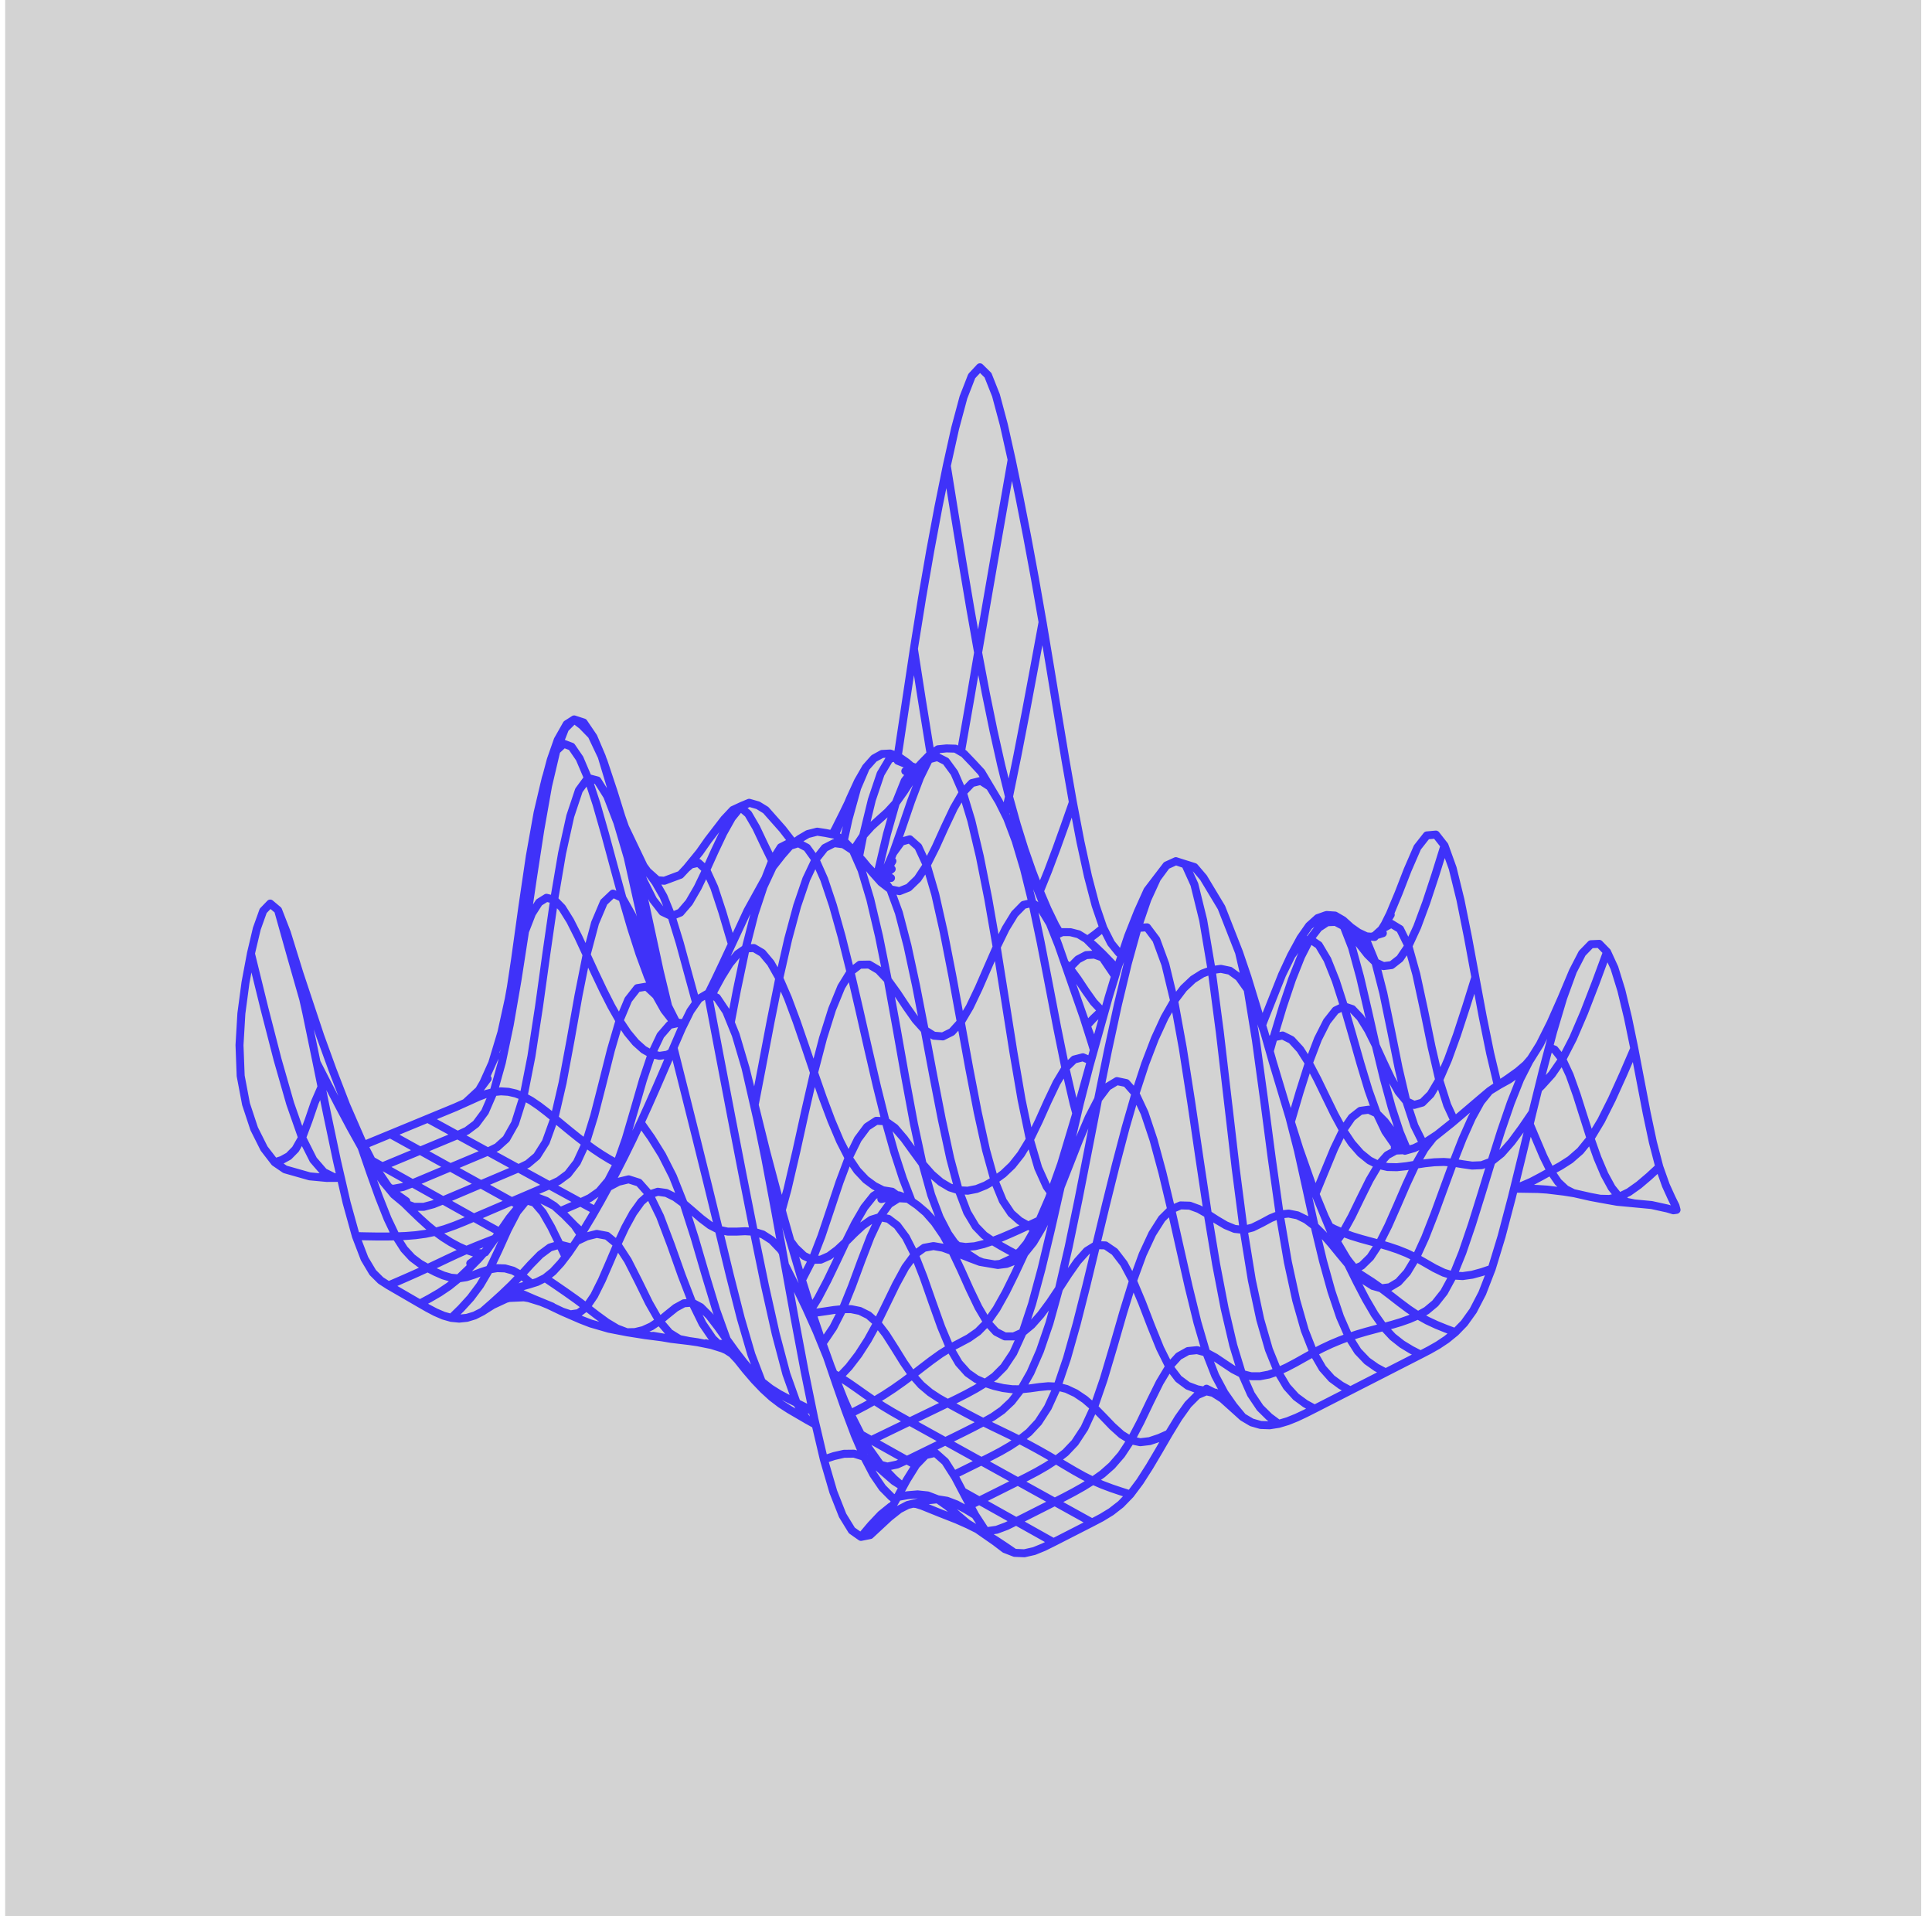 <svg xmlns="http://www.w3.org/2000/svg" width="121" height="120" fill="none"><path fill="#D3D3D3" d="M.325 0h120v120h-120z"/><path fill="#D3D3D3" d="m101.402 74.952.616-.302.627-.444.635-.541.642-.592m-1.561 2.287-.485-.098-.474-.31"/><path fill="#D3D3D3" d="m17.85 73.227-.646-.442-.664-.862-.622-1.24-.51-1.544-.334-1.766L15 65.446l.117-1.98.259-1.944.34-1.81.368-1.559.4-1.114.44-.456.492.413.55 1.414.596 2.234.626 2.794.64 3.093.642 3.15.63 2.993.24 1.041.008.031.003.014.359 1.554.58 2.093.542 1.416.515.864.497.496.489.314 1.962 1.138.494.283.494.26.493.21.492.14.489.047.486-.05.485-.146.482-.245.48-.333.482-.376.483-.364.49-.295.495-.191.499-.138.5-.157.5-.25.496-.398.494-.537.493-.645.493-.725.211-.333.05-.076.083-.132v-.002l.045-.07.105-.166.496-.825.187-.327.31-.543.5-.91.502-.948.504-.988.506-1.031.508-1.076.51-1.123.514-1.162.517-1.194.52-1.219.097-.225.006-.015.002-.006.003-.004.003-.008.07-.163.022-.05.03-.07.003-.006.027-.062.008-.018.008-.02.008-.019.236-.544.024-.05.11-.22.012-.026.014-.027.37-.75.542-.777.554-.325.027.013.542.247.583.867.595 1.465.582 1.971.024.081.615 2.603.14.68.011.058.47 2.287.621 3.298.621 3.425.618 3.41.613 3.257.606 2.969.087.371v.004l.511 2.174.59 2.023.584 1.48.578.942.573.403.572-.114.57-.533.572-.835.484-.856.09-.16.345-.636.005-.009.228-.42.576-.924.01-.016.596-.62.608-.139.62.55.531.834.094.147.627 1.195.625 1.17.621.954.03.034.561.641.027.03.615.468.613.239.612.026.61-.139.61-.248.607-.301 2.415-1.234.6-.315.597-.365.599-.466.6-.618.6-.802.602-.943.604-1.02.603-1.038.602-.986.598-.839.592-.593.551-.235.034-.014.573.15.566.43.559.547.558.503.56.332.56.16.563.02.564-.088.564-.169.564-.227.564-.266.562-.284 2.236-1.143 2.213-1.13 2.189-1.12.543-.282.544-.31.544-.363.547-.444.55-.567.56-.78.573-1.102.592-1.53.616-2.023.634-2.408.147-.597.008-.034.493-2.009.653-2.714.652-2.637.643-2.433.629-2.11.607-1.666.58-1.122.55-.567.52-.024.49.503.46 1 .435 1.408.414 1.717.398 1.924.387 2.028.385 2 .39 1.84.403 1.547.412 1.16.362.796.242.49.063.244-.196.028-.38-.112"/><path fill="#D3D3D3" d="m98.545 74.714.044.01 1.028.232.587.11 1.076.193 2.155.203.989.217M59.297 29.168l.494 3.061.492 3 .489 2.895.487 2.744"/><path fill="#D3D3D3" d="m70.26 59.805-.187-.14-.49-.603-.486-.96-.48-1.404-.476-1.818-.474-2.172-.472-2.466-.473-2.695-.473-2.839-.475-2.893-.459-2.743-.018-.111-.48-2.737-.484-2.606-.485-2.478-.488-2.352-.49-2.19-.493-1.84-.5-1.261-.505-.497-.513.552-.505 1.296-.014.036-.521 1.943-.521 2.341-.52 2.563-.517 2.76-.514 2.962-.51 3.176-1.011 6.705-.004.026"/><path fill="#D3D3D3" d="m61.26 40.868.52-3.034.524-3.018 1.056-6.028m-3.179 18.297.044-.233.516-2.946.519-3.038.485 2.557.484 2.359.483 2.155.483 1.945m0 0 .521-2.55.524-2.7.527-2.806.53-2.867M62.95 50.99l.245-1.106.482 1.736.483 1.549.484 1.388.483 1.253m0 0 .516-1.275.516-1.374.517-1.442.518-1.477m-2.121 5.688.054-.12.485 1.136.485.998.29.494m1.721.424.484-.356.505-.404m19.059-3.621-.555 1.434-.551 1.32-.319.64m.371-.59-.578.922zm-.537.885.57-.323.55.334.524 1.058m0 .001.55-1.195.562-1.517.572-1.733.576-1.845"/><path fill="#D3D3D3" d="m93.808 67.966-.478-2.002-.468-2.3-.461-2.47-.462-2.5-.471-2.343-.487-1.983-.511-1.418-.54-.687-.568.051-.592.753-.613 1.414m-2.017 5.777.5.241.511-.062.522-.406.535-.792.497 1.777.478 2.217.474 2.315.48 2.075"/><path fill="#D3D3D3" d="m90.138 67.623.55-1.268.564-1.557.572-1.752.577-1.852"/><path fill="#D3D3D3" d="m88.077 68.96.495.232.508-.145.522-.522.536-.902.5 1.579.453.982m9.112 4.883.594.013.604-.128-.461-.576-.451-.826-.441-1.042-.434-1.223M15.715 59.712l.845 3.44.823 3.195.79 2.76.748 2.135m-.001 0-.412.727-.427.434-.437.24-.44.142m.646.442 1.086.308.458.13 1.074.1.883-.005"/><path fill="#D3D3D3" d="m20.143 68.076-.021.02-.41.942-.394 1.15-.397 1.054.701 1.391.662.766.636.318.428.03m2.597-.703-.661-.37zm0 0 2.369-.986zm2.369-.986-1.872-1.036zm2.211-2.721-5.74 2.368zm-.32 3.768-1.892-1.047 2.346-.977m0 0-1.875-1.026zm1.894 1.037L28.66 71.08l.581-.27.573-.43.56-.754.538-1.24"/><path fill="#D3D3D3" d="m30.912 68.387-.458.115-.453.17-.32.145h-.001l-.13.059"/><path fill="#D3D3D3" d="m30.542 67.55-.36.482-.03.039-.602.805-1.025.46m2.543-3.304-.916 2.039zm.51-1.959-.173.575-.579 1.923m1.96 2.094-.475-.186-.471-.107-.466-.03-.462.045.515-1.842.497-2.372.475-2.74.007-.041.475-3.068m0 0-.413 1.5-.398 1.8"/><path fill="#D3D3D3" d="m32.07 61.623-.185.842-.006.024-.02.092-.454 2.067"/><path fill="#D3D3D3" d="m32.545 58.689-.501 2.861-.165.94m2.827-6.151-.481-.118-.465.291-.448.701-.431 1.11.473-3.21.479-3.126.484-2.739.01-.05.516-2.19m0-.001-.399.974-.002.006-.04.096-.018.068-.402 1.51"/><path fill="#D3D3D3" d="m34.498 47.57-.236.958-.009.034-.271 1.099-.405 1.903"/><path fill="#D3D3D3" d="m34.079 49.15-.502 2.414-.395 2.055"/><path fill="#D3D3D3" d="m33.67 50.893-.488 2.726-.468 3.179-.46 3.311-.262 1.734m2.94-15.51-.434 1.237-.42 1.58-.41 1.743m2.29-5.842-.469.3-.556.982"/><path fill="#D3D3D3" d="m35.958 45.051-.571.572-.455.71-.299.986-.002.009-.23.755"/><path fill="#D3D3D3" d="m36.821 48.719-.521-1.223-.506-.738-.487-.184-.43.401-.01.01-.024.022.433-1.1.001-.004.11-.28m1.165-.379-.594-.193.088.068.007.005h.001l.396.304.3.307.003.003.304.312"/><path fill="#D3D3D3" d="m37.682 47.368-.517-1.22-.613-.904.498.795.007.011.625 1.318zm-3.504 1.37-.08.34zm3.616-1.068-.055-.132zm1.899 5.89-.006-.018-.621-1.91-.01-.033-.625-2.014-.637-1.914.527 1.597"/><path fill="#D3D3D3" d="m39.693 53.56-.006-.018-.273-.88-.002-.005-.242-.78v-.002m2.674 11.131-.531-2.201-1.084-5.027-.536-2.217v-.001l.613 1.597.573 1.143.026.051.584.752.569.27m0 0-.504-1.24-.495-.869"/><path fill="#D3D3D3" d="m43.598 62.798-.506-1.845-.52-1.909-.514-1.67v-.001l.26-.106.296-.12.28-.328.264-.308.538-.929.534-1.11"/><path fill="#D3D3D3" d="m44.23 54.473-.486-.441-.273.059-.2.044"/><path fill="#D3D3D3" d="m49.718 52.795-.215-.242-.493-.636-1.05-1.187-.486-.299-.553-.159-.476.198-.548.254-.542.576-1.005 1.306-.538.767-.816.998"/><path fill="#D3D3D3" d="m45.839 59.122-.087-.28-.513-1.73-.51-1.547-.5-1.092.533-1.176.533-1.124.536-.956.542-.668m0 0-.476.175z"/><path fill="#D3D3D3" d="m48.358 53.908-.5-1.028-.5-1.056-.497-.854-.488-.421.548-.277m11.371-3.045-.068-.386-.492-3.036-.495-3.176M17.415 56.996l.809 2.884.77 2.693m5.419 11.829.218.044.605-.113.598-.231m0 0-1.89-1.058-.376.155"/><path fill="#D3D3D3" d="m27.743 75.17-1.91-1.068 2.373-.997m1.912 1.058-1.912-1.058 2.348-.987m1.914 1.047-1.914-1.047.581-.284.572-.515.552-.979.527-1.675"/><path fill="#D3D3D3" d="m34.72 70.024-.487-.396-.485-.371-.483-.328-.48-.264.497-2.517.477-3.12.47-3.386.477-3.303m2.033 3.449-.518-1.115-.513-1.015-.507-.812-.495-.507.494-2.903.515-2.328.54-1.617.566-.772m2.161 7.518-.542-1.99-.544-2.013-.541-1.891-.534-1.625.594.157.617.981.633 1.652.642 2.17m.001 0-.55-2.381-.538-2.14-.005-.018-.117-.389-.001-.006-.35-1.16-.001-.005-.064-.21.057.169.027.08.001.002.553 1.648.043.149.248.855.015.051.337 1.169"/><path fill="#D3D3D3" d="m38.86 51.357-.636-2.19-.009-.028m3.629 13.867.485.964zm6.514-9.098.538-.85.546-.275.162.096M20.08 64.946l-.022-.066-1.306-3.928-.787-2.542"/><path fill="#D3D3D3" d="m22.096 70.283-1.27-3.292-.768-2.111m-.229 1.651.714 1.396.708 1.365.7 1.316.694 1.245m-.001 0-.548-1.57z"/><path fill="#D3D3D3" d="m24.001 74.007-.419-.778-.016-.03-.001-.003-.006-.01-.275-.512-.07-.128-.415-.772-.123-.283-.999-2.293"/><path fill="#D3D3D3" d="m24.8 77.424-.525-1.103-.512-1.292-.024-.06-.545-1.519-.55-1.597.684 1.151.442.658.016.025.215.32.359.434.014.018.028.033.258.313.643.534"/><path fill="#D3D3D3" d="m24.66 74.805-.141-.208-.004-.004-.043-.065-.008-.01-.905-1.332"/><path fill="#D3D3D3" d="m25.303 75.339-.64-.675-.003-.003-.009-.009-.238-.25-.002-.003-.095-.1m1.13.919-.786-.557zm1.818 1.92-.49-.404-.49-.444-.49-.47-.491-.481.626.236.613-.002.603-.162.598-.24"/><path fill="#D3D3D3" d="m29.672 76.251-1.93-1.08 2.376-1.008m1.932 1.069-1.932-1.069 2.35-.998m1.936 1.059-1.936-1.059.583-.281.574-.483.559-.885.537-1.492"/><path fill="#D3D3D3" d="m36.682 71.602-.492-.378-.49-.394-.49-.403-.49-.403.514-2.213.499-2.68.498-2.794.508-2.549"/><path fill="#D3D3D3" d="m38.799 63.915-.512-.902L37.773 62l-.517-1.087-.518-1.125.528-1.986.542-1.28.008-.02.572-.544.594.279m2.111 6.101-.518-1.178-.524-1.43-.532-1.65-.537-1.843.615 1.1.627 1.673.63 1.94.624 1.909m.108.353-.108-.353.163.434M22.29 77.407l.63.014.63.01.626.002.624-.01m1.986 1.985-.488-.278-.49-.37-.499-.541-.51-.795.622-.025.617-.05.615-.084.61-.127m1.95 1.14-.486-.218-.487-.26-.488-.307-.488-.355.607-.176.603-.215.6-.242.598-.254m1.626.895-.166-.088-.488-.266-.486-.27-.486-.27 2.378-1.02m.502.278-.016-.008-.486-.27 2.354-1.008m1.956 1.07-1.956-1.07.584-.276.577-.427.566-.731.55-1.188m1.969 1.26-.492-.272-.492-.302-.493-.33-.491-.356.533-1.725.525-2.05.525-2.085.534-1.827"/><path fill="#D3D3D3" d="m40.81 66.011-.498-.281-.501-.448-.504-.606-.508-.76.55-1.315.565-.723.582-.097.597.557.281.499.03.051v.001l.181.323.02.034.036.047.234.3.008.01.052.066.014.018.025.032.013.017.036.046.002.003.007.008.03.04.014.017m11.048-13.573-.323.664-.488.975-.183.33m-27.798 28.25.616-.266.615-.27.612-.272.611-.28m1.945.647-.483-.042-.486-.142-.487-.212-.488-.25.608-.288.608-.289.605-.283.605-.27m1.098.171-.13.042-.482-.048-.486-.166.604-.252.603-.24.585-.227m4.075-1.712 1.28-.553zm2.212-.053-.44-.232-.492-.268.585-.275.579-.409.57-.674.557-1.075m.18.086-.18-.085.543-1.546.536-1.827.536-1.855.544-1.623"/><path fill="#D3D3D3" d="m42.05 65.911-.255.136-.491.073-.494-.109.555-1.17.494-.572.023-.026.052-.06.145-.032.006-.001.004-.001.003-.001.029-.006h.003l.01-.003.023-.005h.002l.02-.005.171-.037.011-.003.154-.033m10.328-11.399.3-1.367.54-1.95.547-1.279"/><path fill="#D3D3D3" d="m57.066 47.974-.283-.239-.516-.358-.046-.017-.469-.173-.511.027-.508.28-.503.568-.498.865-.494 1.076-.945 2.275m17.682 8.402-.92-.952-.5-.478-.447-.388-.06-.052-.5-.306-.512-.13-.503-.002-.466.21M26.295 81.635l.614-.33.612-.356.607-.408.603-.486m1.919-.563-.481.155-.48.18-.478.153-.48.075.599-.573.595-.6M54.06 52.326l-.503.751-.106.202"/><path fill="#D3D3D3" d="m54.059 52.326.544-2.237.55-1.63.554-.933.294-.079.055-.014.21-.056M66.987 60.61l-.31-.313zm0 0 .521-.53.517-.27.514-.032.51.182m0 0-.5-.648-.5-.502"/><path fill="#D3D3D3" d="m69.838 61.128-.29-.43-.072-.106h-.001l-.004-.006-.423-.626.506.36.418.37M28.267 82.528l.605-.592.6-.658.593-.792.585-.994m2.934-4.526-.612.2-.42.344-.057.048-.593.72-.463.671-.434.61-.398.56-.216.305"/><path fill="#D3D3D3" d="m32.635 79.845-.506-.278-.499-.137-.493-.019-.487.081.576-1.216.573-1.27.58-1.11.593-.73.5.144.517.606m2.471 1.266-.003-.002-.47-.438-.636-.651-.634-.572-.506-.32-.627-.233.504.235.629.318m9.989-13.469-.142.271zm9.891-7.457-.587-.713-.533-.574-.026-.027-.564-.592-.044-.03-.546-.378h-.003l-.003-.001-.115-.023-.011-.002-.035-.007-.422-.083-.528-.081-.588.15-.52.303-.354.26-.226.166-.005.004-.513.589-.581.74-.468.732-.038.06-1.074 1.944-.493 1.063-1.057 2.264-.486 1.026-.418.845m.347-.178.556-1.693zm10.238-7.264.057-.251.548-2.303.553-1.947m0 0-.514.56-.512.458-.51.46-.506.563-.262 1.325m3.589-5.581-.128-.021-.519-.203-.129-.052-.388-.157"/><path fill="#D3D3D3" d="m58.22 47.275-.563.773-.044.06-.029.04-.013.018-.1.138-.02.026-.316.435-.517.793-.516.727.556-1.384.557-.732.003-.002"/><path fill="#D3D3D3" d="m57.543 47.982-.279.158-.008.005-.004.002-.035.02-.004.001-.514.119M68.06 64.23l.415-.448.52-.491m.001-.001-.505-.54-.502-.706-.5-.753-.502-.68-.131.196m2.318 2.583-.178-.1.257-.182M30.21 82.134l.61-.536.607-.55.606-.58.603-.623m.64.549-.127-.126-.513-.423.6-.663.6-.612.607-.452.614-.18m-.001-.001-.536-1.097-.53-.924"/><path fill="#D3D3D3" d="m35.422 78.712-.366-.775.624.157.13.08m9.956-14.138.388-2.046.546-2.595"/><path fill="#D3D3D3" d="m46.7 59.395-.509.351-.5.613-.495.793-.49.898-.073.303m4.173-1.095-.536-.95-.53-.633-.524-.307-.517.026.556-2.171.565-1.703.573-1.226m7.542-.872-.53 1.299zm0 0-.514 1.196zm-.514 1.196-.067.186zm2.62-.444-.532-1.146-.53-.47-.525.15-.52.714.56-1.593.561-1.64.562-1.49.563-1.147"/><path fill="#D3D3D3" d="m58.18 47.552-.522.495-.002.001"/><path fill="#D3D3D3" d="m68.561 65.581-.7-1.892-1.005-2.882-.416-1.194-.021-.06-.013-.035-.116-.335-.21-.565-.013-.036-.839-2.267-1.07-2.669-1.08-2.4-.529-1.065-1.088-1.826-.53-.574-.563-.587-.53-.31-.565-.016-.528.054-.526.353-.523.535-.153.172-.089.1-.067.076-.034.038-.008.01-.169.19-.518.505"/><path fill="#D3D3D3" d="m60.303 49.632-.532-1.23-.532-.727-.53-.268-.528.145.019-.021.015-.017.53-.592M30.69 81.8l.174-.08.935-.435 1.008-.045m-2.597.894.654-.414zm1.935-1.368.645.298.642.28"/><path fill="#D3D3D3" d="m32.292 81.154.035.006 1.105.184.905.374.244.1m12.683-12.624.447-2.319.546-2.873.55-2.744m2.176 5.911-.546-1.617-.545-1.585-.545-1.463-.54-1.246.556-2.449.404-1.495.003-.01.004-.016.152-.562.571-1.673.577-1.218"/><path fill="#D3D3D3" d="m51.074 53.835-.217-.304-.016-.023-.304-.424-.53-.283-.52.164m3.779 7.895-.552-2.209-.55-1.96-.547-1.633-.543-1.223.325-.411.257-.326.587-.3.588.076.59.387m-.001-.001-.533-.572zm2.383 1.723-.474-.013h-.027l-.008-.001h-.01l-.029-.001h-.027l-.01-.008-.57-.363-.325-.336"/><path fill="#D3D3D3" d="m55.602 61.366-.548-2.728-.395-1.673-.005-.023-.003-.01-.145-.617-.545-1.822-.54-1.232.589.62m.587.712.556.624.012.014.015.017.011.008.016.012.005.004.548.42"/><path fill="#D3D3D3" d="m55.76 55.693-.465-.635-.013-.017-.006-.009-.003-.003-.012-.017-.022-.03-.009-.012-.002-.003m.619-.545-.441.352-.035.028-.014.012-.002.001-.007.006-.008.006-.063.05-.155.023"/><path fill="#D3D3D3" d="m55.891 53.926-.409.668-.016.027-.06.1-.04.062-.002.005-.024.04m2.573 9.673-.538-2.764-.54-2.505-.539-2.073-.536-1.466.575.114.571-.225.569-.55.567-.858"/><path fill="#D3D3D3" d="m60.175 64.006-.138-.75-.002-.01-.391-2.141-.534-2.728-.534-2.372-.535-1.831.566-1.126.565-1.248.566-1.196.565-.972"/><path fill="#D3D3D3" d="m62.422 59.303-.526-3.014-.529-2.66-.531-2.239-.533-1.758.565-.592.563-.14.561.364.557.917M34.139 80.03l.651.44.649.447.646.458.643.478m0 0-.496.38-.503.075-.51-.17"/><path fill="#D3D3D3" d="m34.337 81.718.882.42 1.145.498.63.244 1.137.329 1.132.22 1.131.18 1.046.134"/><path fill="#D3D3D3" d="m38.663 77.921-.484 1.134-.481 1.11-.483.971-.487.717.642.495.637.465.632.379.624.238.51-.012.509-.123.508-.232.507-.336m7.665-6.945.354-1.292.554-2.38.555-2.51.558-2.431m2.167 5.339-.538-1.053-.541-1.277-.543-1.447-.545-1.562.563-2.16.569-1.809.573-1.4.272-.442.008-.013.003-.004.295-.48m2.198 9.354-.546-2.193-.55-2.365-.55-2.425-.552-2.372.582-.446.585-.011.585.344.584.619"/><path fill="#D3D3D3" d="m57.779 72.886-.54-2.507-.542-2.912-.546-3.085-.549-3.016.583.805.58.874.576.817.573.64"/><path fill="#D3D3D3" d="m60.046 74.538-.53-1.983-.531-2.457-.535-2.747-.537-2.85.57.358.566.045.564-.28.562-.617"/><path fill="#D3D3D3" d="m62.28 73.911-.524-1.89-.526-2.39-.526-2.726-.53-2.899.15-.253.023-.037.007-.011.024-.041.003-.006.02-.034.01-.017.325-.55.562-1.18.562-1.293.562-1.281m2.078 12.06-.518-2.49-.346-2.017-.001-.007-.17-.996-.52-3.28-.523-3.27.561-1.152.561-.914.559-.572.555-.127m0 0-.524-2.126-.526-1.76-.53-1.406m3.647 15.638-.514-2.527-.515-2.683-.517-2.666-.52-2.47.55.396.543.898.316.792v.001l.222.558M36.115 77.725l.393-.186.024-.011.212-.1.016-.004.003-.001h.002l.61-.154.64.12.648.532"/><path fill="#D3D3D3" d="m40.673 74.8-.516.457-.507.707-.497.906-.49 1.051.66 1.015.629 1.24.034.067.66 1.346.65 1.138m-.388.926 1.133.191 1.13.136.52.075.879.176m-1.216-2.657-.524.04-.516.284-.51.409-.507.42.636.743.624.387.615.123m7.044-3.853.083-.115.574-1.118m0 0-.525-.252-.528-.498-.312-.422m3.462.05-.526.491-.523.39-.523.23-.525.01.57-1.475.568-1.688.568-1.703.57-1.519m2.958 2.329-.278-.097-.536-.204-.536-.273-.535-.394-.535-.568-.537-.793.574-1.168.578-.776.58-.377.581.028m1.637 5.02-.014-.031-.539-1.399-.54-1.66-.544-1.93.582.412.58.677.578.8.575.782"/><path fill="#D3D3D3" d="m59.769 77.808-.389-.549-.533-1.026-.49-1.301-.043-.116-.536-1.93.572.648.568.49.565.335.563.179m2.121 3.179-.532-.365-.53-.547-.53-.885-.529-1.383.561.027.56-.11.557-.223.557-.32"/><path fill="#D3D3D3" d="m64.397 76.75-.533-.299-.53-.464-.528-.791-.526-1.285.556-.405.555-.528.554-.699.556-.916"/><path fill="#D3D3D3" d="m65.823 74.688-.276-.386-.525-1.166-.521-1.773.556-1.147.557-1.243.557-1.168.554-.921m.682 2.837-.167-.61-.515-2.227.55-.535.546-.14.504.217m.185-.666-.132-.438-.517-1.633M38.102 74.341l.633-.335.636-.154.645.206.657.742"/><path fill="#D3D3D3" d="m42.82 75.368-.546-.397-.54-.266-.536-.076-.526.171.67 1.374.675 1.782.673 1.896.663 1.722m2.166 2.309-.548-.775-.545-.709-.54-.543-.533-.282.65 1.324.635.928.625.59m-.527-.194.425.185.088.038.234.102m-1.271-.428 1.037.326zm6.59-2.126.432-.693.58-1.105.578-1.201.577-1.222m2.131-1.555-.538.167-.534.37-.531.49-.527.528.578-1.16.58-.999.581-.727.583-.35.585.093.292.215m3.814 3.178.496.066.565-.045.562-.135.561-.19m1.507.844-.438-.232-.535-.297-.534-.316.56-.22.558-.239.557-.25.555-.257"/><path fill="#D3D3D3" d="m64.82 76.967-.423-.216.554-.26.15-.076m-24.979-6.117.673.954.672 1.079.675 1.33.679 1.707m2.199 1.644-.55-.285-.55-.414-.55-.476-.55-.469.684 2.133.681 2.326.674 2.223.66 1.834m-.349.268.536.482.002.001.009.01.466.5"/><path fill="#D3D3D3" d="m45.264 84.415.153.093.066.039.312.188.02.016m1.893 1.769-.547-.537-.547-.634-.547-.707-.548-.759.54 1.038.02.037.009.018.073.141"/><path fill="#D3D3D3" d="m45.616 84.408.225.293.002.002.001.001.07.092.247.321.545.683.545.633.545.57.545.496.544.416.546.352.618.361.546.318.492.275m.418-5.115.1-.112.587-.87.583-1.144"/><path fill="#D3D3D3" d="m52.776 81.98-.534.054-.532.08-.53.077-.307.025m4.067.628-.546-.48-.542-.27-.54-.11-.536-.004.58-1.437.58-1.574.581-1.51.583-1.242m1.22-1.357-.139.025-.01.001-.026.005-.043.008-.01.001-.01.002-.007.002-.019.003-.323.058-.538.124"/><path fill="#D3D3D3" d="m63.443 78.777-.947.44-1.123-.194-1.123-.735-1.127-1.123-1.13-1.227-.543-.461-.588-.408-.542-.21-.192-.02-.021-.002-.135-.014-.016-.002-.175-.018-.537.03"/><path fill="#D3D3D3" d="m57.286 78.563-.55-1.085-.549-.74-.545-.413-.542-.108.586-.811.587-.372.014.001h.005l.032.002.017.001.024.002.32.019.034.002.143.008m23.437-14.04-1.153 2.897-.032.078-.032.083-.04.1M42.182 65.6l.72 2.86.713 2.845.706 2.846.699 2.86m2.194.122-.552-.032-.548.026-.547-.002-.547-.113.69 2.853.681 2.673.667 2.284.65 1.698m2.186 1.332-.548-.27-.546-.29-.546-.343-.546-.429.633.98m4.237-1.275-.368-.207zm-.001 0 .594-.629.591-.77.59-.916.587-1.066"/><path fill="#D3D3D3" d="m57.14 86.11-.551-.8-.552-.889-.55-.861-.548-.716.586-1.195.587-1.208.586-1.076.588-.802m2.209 5.852-.551-1.318-.553-1.545-.552-1.577-.553-1.412.589-.424.588-.108.586.103.584.212m.001 0-.548-.986-.547-.798-.545-.623"/><path fill="#D3D3D3" d="m61.829 82.802-.55-.929-.549-1.144-.548-1.222-.549-1.162.583.234.58.229.577.215m18.394-14.067-.26.241-.004.005-.026.024-.024.023-.077.071m.391-.364.572-1.902.006-.02.573-1.705.567-1.428.556-1.09m0-.001-.57.241-.582.78-.59 1.198.555-1.194.59-1.083"/><path fill="#D3D3D3" d="m81.988 57.973-.545.78-.554 1.078m2.203-2.533-.02.01-.005.002-.002.001-.503.248-.573.414.535-.481"/><path fill="#D3D3D3" d="m85.122 58.577-.499-.494-.502-.454-.51-.296-.519-.035-.028.01h-.003l-.002.001-.018.006-.516.177.525-.185h.014"/><path fill="#D3D3D3" d="m82.042 58.81.545-.71.534-.35.522-.02m0 0 .511.27zm.511.27-.379-.466-.029-.035-.135-.166m2.556 8.143-.491-2.175-.495-2.12-.505-1.841-.522-1.34.502.509.495.633.493.626.496.49"/><path fill="#D3D3D3" d="m88.078 68.96-.486-2.08-.477-2.368-.48-2.322-.495-1.932-.52-1.264-.54-.594"/><path fill="#D3D3D3" d="m86.091 58.677-.508-.04-.504-.237-.47-.33m1.999.37-.715.222zm-.044-.27-.475.431zm-42.232 4.045.01.05.022.122.705 3.708.726 3.797.715 3.687.704 3.554m1.811 1.313-.128-.194-.566-.59-.561-.36-.556-.169.692 3.368.678 3.027.664 2.508.646 1.816m1.011.53-.461-.252-.55-.278.63 1.02.563.345m2.169-.699.308-.152.6-.312.6-.335"/><path fill="#D3D3D3" d="m54.763 87.72-.549-.378-.547-.388-.546-.379-.544-.35-.214.178m4.607 2.62-.553-.307-.553-.315-.551-.33-.55-.352.597-.363.595-.39.593-.417.592-.44m2.212 1.763-.555-.312-.553-.363-.552-.466-.551-.621.59-.457.59-.451.588-.422.587-.365m2.212 2.194-.556-.246-.553-.386-.552-.618-.551-.944.585-.305.584-.311.583-.407.581-.59m2.219.636-.559.25h-.556l-.553-.283-.551-.603.581-.836.582-1.04.581-1.176.582-1.246"/><path fill="#D3D3D3" d="m64.156 78.504-.557.43-.552.212-.55.07m3.93-4.886-.546 1.28-.03.07-.57 1.17-.566.953-.56.7.476-1.018.017-.037.09-.19"/><path fill="#D3D3D3" d="m65.708 75.011-.97 2.247-.582.856-.009.012-.548.807m17.248-8.675.545-1.859.576-1.821v-.002l.004-.012m0 0-.54-.846-.548-.597-.554-.277-.563.112-.095.337v.002l-.024.082-.004.016-.123.436m4.593 4.947-.538-.992-.534-1.095-.534-1.105-.53-1.009v-.001h-.001l-.005-.01.57-1.496.559-1.103.545-.69.531-.257m0 0-.517-1.605-.515-1.292-.011-.028-.539-.908-.553-.375m4.188 10.919-.52-1.459-.512-1.692-.51-1.794-.008-.032-.016-.053-.001-.005-.486-1.676.516.173.502.529.49.792.482.964"/><path fill="#D3D3D3" d="m88.14 72.02-.468-1.115-.51-1.56-.501-1.828-.495-2.04.476 1.039.475 1.003.476.853.484.588.506 1.536.523 1.052.05.065M46.685 66.86l.708 3.085.058.255m7.113 19.988-.647-.363zm-.001 0 2.407-1.165zm4.64.071-2.233-1.236 2.381-1.151m2.235 1.188-.561-.287-.56-.296-.557-.302-.556-.303.591-.288.59-.299.588-.321.587-.355"/><path fill="#D3D3D3" d="m63.947 87-.563-.005-.561-.071-.559-.132-.557-.183.586-.42.584-.586.585-.876.576-1.266.01-.023m2.276-2.734-.575.859-.57.77-.568.64-.563.465.59-1.785.593-2.197.596-2.483.6-2.642m.917-4.381-.88 2.93-1.162 3.275m3.471-7.315-.59 1.142-.545 1.279-.044.103-.585 1.492-.582 1.475.603-2.672.603-2.573.604-2.347"/><path fill="#D3D3D3" d="m81.802 73.294-1.045-3.32-1.05-3.49-.043-.15-.004-.018-.002-.007-.003-.01-.32-1.122-.007-.022-.004-.017-.01-.033-.003-.01-.004-.014-.001-.006-.11-.386-.12-.391-.032-.105-.025-.08-.891-2.92-.53-1.56-1.1-2.805-1.127-1.873-.563-.66-1.165-.367-.585.267-.603.785-.593.779-.603 1.337-.606 1.529-.607 1.819-.071.236-.001.002-.002.008-.032.103v.001l-.007.023-.095.31-.397 1.307-.188.674-.08.283-.662 2.368-.257.917-1.208 4.343m15.336 3.75.037-.079.528-1.286.04-.095.566-1.37.561-1.163"/><path fill="#D3D3D3" d="m86.333 72.952-.566-.283-.558-.451-.551-.628-.544-.814.548-.794.535-.418.523-.073.51.238m1.464 2.234-.388-.328-.544-.785-.532-1.121.498.502.49.654.488.681.381.456M54.145 90.277l-1.129-2.231-.653-1.643-.572-1.437-.774-2.295-.024-.07-.445-1.32-.457-1.55-.807-2.734-1.288-4.848-1.311-5.29"/><path fill="#D3D3D3" d="m49.163 79.21.663 1.329.659 1.369.655 1.46.652 1.598.583 1.708.582 1.66.58 1.542.58 1.352m1.028.497.434.113.61-.129.605-.272"/><path fill="#D3D3D3" d="m56.794 91.437-2.23-1.25-.365.156m3.166 1.413-.009-.005-.562-.314 2.41-1.178"/><path fill="#D3D3D3" d="m61.461 91.509-2.258-1.25.598-.293.596-.295.595-.301.593-.31m2.261 1.104-.568-.282-.566-.274-.564-.271-.563-.277.592-.332.59-.41.59-.554.59-.763m2.275-.168-.571-.025-.57.053-.568.081-.566.059.59-1.036.555-1.275.038-.086.595-1.736.6-2.164m2.325-2.73-.583.362-.583.65-.581.826-.579.892.352-1.519.005-.024.002-.005.246-1.064.61-2.948.616-3.134.618-3.17"/><path fill="#D3D3D3" d="m71.113 68.482-.578-.657-.584-.124-.416.252-.037.023-.003.001-.132.08-.59.783.62-3.062.62-2.862.433-1.802.002-.009.002-.01.006-.022.177-.74.616-2.224m0-.001-.599.837-.603 1.499"/><path fill="#D3D3D3" d="m73.537 62.674-.553-2.289-.567-1.545-.579-.77-.59.038.611-1.79.604-1.316.596-.807m11.036 23.001-.564-.25-.267-.143m.831.393.559-1.018.563-1.158.561-1.13.555-.938m2.323-.017-.096.016h-.003l-.017.003-.47.077-.585.062-.579-.012-.572-.13.543-.61.53-.288M51.598 91.395l.631-.211.63-.143.629-.008.628.195m1.876 1.524-.489-.566-.003-.003-.271-.314-.026-.03-.013-.014-.081-.094-.017-.02-.032-.036-.262-.304-.05-.084-1.155-1.934"/><path fill="#D3D3D3" d="m56.12 93.905-.277-.155-.575-.58-.575-.84-.577-1.102.628.427.626.555.622.542.564.357m3.174-.744 1.731-.856zm4.016.408L61.46 91.51l.599-.299.596-.313.596-.344.594-.39m2.288 1.264-.574-.335-.573-.323-.57-.31-.57-.296.593-.467.593-.638.594-.918.577-1.265.02-.043m2.294 1.299-.574-.496-.574-.387-.574-.27-.572-.146.6-1.771.606-2.15.61-2.405.38-1.575.002-.009.002-.008.228-.941m2.306 2.238-.571-1.077-.575-.749-.579-.395-.58-.017.614-2.545.616-2.476.616-2.34.091-.315.02-.07v-.001l.006-.02.005-.017.023-.08.002-.007.002-.007.006-.02.003-.01.457-1.584m2.24 7.255-.55-2.302-.557-2.05-.563-1.689-.57-1.214.611-1.864.609-1.587.604-1.313.42-.732.001-.001.179-.31m2.108 13.361-.52-3.463-.521-3.555-.528-3.389-.473-2.592-.066-.363.594-.784.589-.557.584-.367.58-.215m0 0-.53-3.129-.551-2.234-.57-1.257-.59-.203m4.245 23.089-.5-3.854-.457-3.94-.002-.025-.006-.046-.002-.018v-.005l-.003-.02v-.002l-.002-.014-.001-.014-.001-.007-.518-4.44-.512-3.88.575-.08.57.119.56.403.548.769m.001 0-.54-2.331zm2.009 14.094-.497-3.513-.495-3.768-.32-2.33v-.003l-.033-.24V66.2l-.027-.197v-.002l-.116-.846-.005-.033-.516-3.159.535 1.187.523 1.539m5.656 14.757.427-.182.545-.535.555-.841m.001 0-.575-.155-.573-.157-.57-.174-.567-.206-.385.526"/><path fill="#D3D3D3" d="m88.685 78.756-.577-.278-.576-.23-.577-.192-.576-.168.565-1.124.571-1.292.552-1.276.02-.047.523-1.117.005-.01.001-.002.04-.085m1.352-1.878-.844.552-.007.004-.587.286-.423.12-.007.002-.156.045"/><path fill="#D3D3D3" d="m91.016 72.805-.59-.041-.59.019-.59.063-.59.09.56-.983.547-.7m-35.84 24.99.624-.739.623-.66.624-.504.107-.046m5.433-.315-1.049-.588zm.001-.001 2.411-1.205zm4.723.074-2.312-1.279.6-.302.596-.315.596-.343.595-.385m2.313 1.298-.581-.292-.58-.324-.576-.34-.576-.342.594-.459.594-.626.596-.908.6-1.303m2.309 2.059-.582-.354-.578-.521-.575-.599-.574-.585.605-1.756.61-2.05.613-2.129.612-1.985"/><path fill="#D3D3D3" d="m73.227 85.58-.571-1.148-.522-1.289-.045-.11-.565-1.47-.538-1.281-.03-.07.608-1.658.587-1.26.016-.035.596-.938.59-.584"/><path fill="#D3D3D3" d="m75.545 84.702-.553-1.89-.547-2.23-.545-2.412-.547-2.433.582-.251.576.017.57.21.564.323m2.139 10.002-.548-1.796-.538-2.302-.53-2.753-.523-3.151.562.362.56.33.56.23.561.06m2.136 8.866-.554-1.37-.541-1.875-.528-2.469-.513-3.153.565-.148.566-.28.566-.306.562-.226"/><path fill="#D3D3D3" d="m82.265 84.709-.55-1.402-.537-1.881-.52-2.395-.002-.007-.51-2.967.556-.06.55.108.542.264.536.405m0 0-.52-2.375-.522-2.352-.53-2.073m2.604 7.174v-.001l-.006-.013-.974-2.365-.072-.175-.92-2.613m3.086 11.746-.55-1.257-.54-1.604-.532-1.912-.524-2.18.53.525.525.604.52.637.52.624"/><path fill="#D3D3D3" d="m84.424 79.164-.366-.737-.007-.014-.178-.358"/><path fill="#D3D3D3" d="m84.942 79.73-.522-.816-.007-.011-.54-.848-.904-1.86"/><path fill="#D3D3D3" d="m86.65 83.101-.563-.8-.558-.958-.554-1.062-.551-1.117.518.567.518.468.521.329.525.15"/><path fill="#D3D3D3" d="m85.46 80.199-.31-.384-.003-.003-.14-.174L85 79.63l-.058-.072-.09-.11-.44-.544m1.568 1.624-.98-.899zm.526.149-.572-.401zm-.572-.401-.751-.483zm2.87 2.096-.578-.386-.575-.428-.573-.446-.572-.435.532-.069.539-.321.548-.606.56-.925m2.322 1.12-.587-.179-.581-.282-.578-.332-.576-.327.573-1.253.582-1.487 1.15-3.142.026-.069m4.543-6.135-.5.427-.621.443-1.15.779-.618.522-1.153.982-.611.518-.898.716-.245.195"/><path fill="#D3D3D3" d="m93.407 72.737-.61.228-.6.025-.592-.085-.59-.1.585-1.491.565-1.27.01-.025.564-1.023.548-.677.615-.378.615-.34.623-.447.638-.695m.027 3.927.409.973.452 1.064.456.921m0 0-.607.336-.604.32-.598.26-.48.128m.971.038.458.03.622.039 1.076.129.63.1"/><path fill="#D3D3D3" d="m99.614 71.285-.642.79-.626.545-.615.393-.61.33.466.68.475.445.483.246m-3.725-.274h.4l1.042.015M56.21 93.745l.633-.111.63-.053.629.066.626.241m0 0-.58.058-.58.122"/><path fill="#D3D3D3" d="m61.076 94.878-.59-.359-.588-.314-.586-.224-.584-.093.624.443.621.546.618.52.615.367m-1.776-.819.498.221.697.31.58.288.193.109"/><path fill="#D3D3D3" d="m57.76 94.302 1.094.442 1.074.422m1.799.7.09.017.61-.088.61-.228.607-.295m0 0-2.31-1.294-.586.285m5.235 2.317-2.338-1.308 2.413-1.22m2.339 1.295-2.339-1.295.599-.304.597-.316.597-.336.595-.37"/><path fill="#D3D3D3" d="m70.792 93.583-.59-.187-.588-.198-.585-.22-.584-.252.595-.421.594-.524.595-.685.597-.905m2.376-.411-.6.265-.597.2-.592.07-.587-.124.6-1.145.603-1.26.6-1.211.598-.995m2.352 1.533L74.983 87l-.592-.22-.586-.438-.578-.763.59-.65.583-.325.576-.057.57.154"/><path fill="#D3D3D3" d="m77.835 88.743-.58-.703-.577-.826-.57-1.071-.562-1.441.564.303.56.377.557.37.557.286m2.298 3.129-.585-.435-.58-.573-.572-.851-.56-1.27.558.142.56.004.56-.106.561-.194"/><path fill="#D3D3D3" d="m82.336 88.221-.587-.322-.583-.427-.576-.636-.566-.952.561-.256.562-.296.56-.314.558-.31"/><path fill="#D3D3D3" d="m84.572 87.078-.587-.32-.583-.428-.574-.646-.563-.975.556-.286.554-.26.552-.231.55-.205"/><path fill="#D3D3D3" d="m86.785 85.947-.588-.314-.582-.41-.575-.603-.564-.893.547-.178.545-.16.542-.146.54-.142m2.324 1.727-.588-.303-.584-.355-.58-.457-.57-.612.538-.145.538-.161.538-.19.538-.233m2.348 1.057-.591-.222-.59-.238-.585-.272-.582-.325.54-.301.543-.453.554-.7.567-1.042"/><path fill="#D3D3D3" d="m93.427 79.45-.613.208-.609.166-.602.086-.596-.034.584-1.446.599-1.758.606-1.941.61-1.994m2.572-3.072-.657.962-.65.882-.638.727-.626.5.608-1.922.602-1.75.589-1.483.572-1.122.102-.163.557-.888.677-1.354.692-1.562.703-1.673"/><path fill="#D3D3D3" d="m97.01 65.593.353.133.482.607m0 0-.652.945-.636.704-.216.214m4.308-8.587-.723 1.956-.712 1.838-.695 1.621-.674 1.309.46.986.444 1.245.42 1.326.014.041.422 1.325.009.029.662-1.1.68-1.357.695-1.537.705-1.633M61.173 95.722l.584.39.456.339m-.486-.413.588.499zm1.203.966-.693-.556zm.614.239-.587-.4-.586-.388-.28-.174m13.454-9.154.428.096.18.04-.592-.3"/><path fill="#D3D3D3" d="m75.973 87.223.577.365.168.106-.588-.483M23.215 72.546l-.43-.84-.109-.215m1.734 2.908-.122-.142zm.446.401-.205-.148zm5.156-6.542-.865.8zm.206 10.296-.766.56zm.06-10.762-.28.48zm.329 10.328-.296.33-.093.104-.071.08-.222.248m2.119-17.332-.185 1.031zm-.354 19.785.202-.054zm1.412-.045.797.247zm1.141-32.758-.064.206zm2.132 28.784-.389-.574zm.039-.176.09-.028zm.046.042-.003-.002zm4.64-22.125-.002-.002-.548-.49m1.512 9.268-.115-.293zm5.863-8.807.433-1.118.149.241m1.237 24.407-.705-2.482zm1.249 4.044-.19-.607-.587-1.866-.125-.396m1.926 5.803-.513-1.428-.042-.118m.828-31.71.496-1.3.015-.037m.349 37.367-.275-.619zm1.275 2.408-.346-.57zm.906 1.272-.039-.055-.026-.037-.014-.019-.01-.013-.005-.008-.093-.131-.001-.001-.718-1.008-.11-.153m1.108 1.434-.093-.078z"/><path fill="#D3D3D3" d="m56 92.615-.607-.63-.03-.032-.033-.034-.186-.194-.001-.001m.984-16.884-.25-.211zm.433 18.26-.56-.484-.5-.433m1.345 2.063.414-.102.006-.001.303-.075m3.97-15.016-.311-.124zm1.108.095-.352.035zm1.51-1.033-.24.222-.87.81m1.268-1.292-.397.482zm.684-1.2-.179.313-.6 1.053m5.727-17.396h.046zm.036.033-.036-.033-.256-.238m6.86 27.202.727.653zm2.495-23.395.07-.188.03-.08m-.125.188.061-.026zm.095-.109-.15-.068zm5.186 14.724-.565-.953zm.212.298-.136-.18zm.725.821-.055-.054-.241-.236m2.938-7.526-.105-.038-.081-.03-.076-.028-.262-.097m.791.182h-.007l-.052.002-.278.013h-.001l-.028.001-.046.002h-.009l-.32.015m.369-.06-.025-.031zm7.049 2.429.396.018zm1.056-8.126-.321.373-.419.485"/><path fill="#D3D3D3" d="m104.937 75.518-.242-.489-.362-.796-.412-1.16-.403-1.547-.39-1.84-.773-4.027-.397-1.925-.414-1.717-.435-1.408-.461-1-.489-.503-.52.024-.55.566-.58 1.123-.702 1.674-.693 1.562-.678 1.353-.555.888-.103.163-.638.696.419-.486-.5.428-.621.443-.63.426-.478-2.002-.468-2.3-.46-2.47-.463-2.5-.472-2.342-.487-1.984-.51-1.417-.54-.688-.568.051-.591.753-.615 1.414-.555 1.434-.552 1.32-.318.641-.207.33-.434.395h-.001l-.196.06-.31-.023-.503-.238-.467-.326-.005-.003-.487-.441-.51-.296-.518-.036h-.001l-.027.013-.503.249-.574.413-.546.78-.017.035-.536 1.042-.59 1.2-1.154 2.896-.029.08-.072.187-.025-.08-.892-2.92-.529-1.56-1.1-2.804-1.127-1.873-.564-.66-1.15-.363-.013-.005h-.001l-.584.267h-.001l-.602.785-.594.779-.603 1.336-.606 1.53-.393 1.18-.187-.139-.49-.604-.486-.96-.48-1.404-.477-1.818-.473-2.172-.473-2.466-.472-2.694-.473-2.84-.475-2.892-.458-2.744-.02-.112-.48-2.737-.483-2.605-.486-2.478-.487-2.35-.49-2.192-.493-1.84-.5-1.26-.505-.498-.514.552-.504 1.295-.014.037-.521 1.943-.521 2.341-.001.004-.519 2.56-.517 2.759-.514 2.963-.51 3.175-1.011 6.705-.005.026-.469-.172-.51.026-.51.28-.502.568-.498.865-.494 1.076-.114.274-.323.665-.004.008-.483.966-.184.33-.422-.083-.528-.082-.588.15-.52.304-.355.26-.214-.241-.493-.637-1.05-1.187-.486-.3-.553-.158-.548.277-.476.174-.542.578-1.005 1.304-.539.769-.815.997.275-.237.2-.043.273-.059.486.441-.533 1.11-.538.928-.265.308-.28.327-.296.121-.26.106-.569-.27-.584-.751-.026-.052-.573-1.143-.613-1.596v-.002l-.006-.017-.621-1.91-.152-.49-.484-1.557-.635-1.914.525 1.597-.553-1.647-.002-.004-.02-.067-.005-.013-.058-.168-.625-1.319-.003-.003-.301-.308-.003-.004-.3-.307-.396-.303h-.002l-.005-.006-.088-.068h-.001l-.57.572-.447.696-.008.015-.008.023-.426 1.213-.238.959-.008.033-.27 1.098.4-1.508.019-.069.04-.097.002-.005.399-.974-.517 2.192-.009.05-.484 2.738-.48 3.126-.472 3.21-.413 1.502-.398 1.798-.185.842-.006.025-.474 2.159-.579 1.921v.001l-.549 1.22-.279.48.014-.012-.461.617-1.026.46-5.74 2.37-.109-.215-.995-2.283-.004-.01-.852-2.207-.767-2.11-1.306-3.93-.787-2.54-.55-1.416-.491-.413-.441.457-.399 1.115-.369 1.558-.34 1.81-.258 1.944-.117 1.98.073 1.927.335 1.767.51 1.543.622 1.24.664.862.647.442 1.084.308.458.13 1.076.1.882-.005.358 1.555.58 2.092.543 1.417.514.862.498.498.488.313h.001l1.962 1.138.494.283.494.26.492.21.492.14.49.047.487-.049.483-.147.483-.245.654-.413.826-.385h.002l.199-.055.916-.04.625.104.462.191.005.001.438.181.881.421 1.147.497.63.243 1.136.33 1.132.22 1.132.18 1.045.134.6.102 1.132.135.52.075.877.176.68.214.234.103-.065-.04-.154-.092-.626-.59-.636-.928-.649-1.324.532.282.542.543.544.709.546.772.002.004.54 1.037.02.037.008.018.074.14.545.684.544.633.546.57.544.497.545.415.546.352 1.164.68.493.274.51 2.174.59 2.023.584 1.48.578.941.573.404.571-.114 1.197-1.111.637-.505.516-.267.333-.082.214.022.37.116 1.093.441 1.074.424.696.309.58.288-.613-.367-.618-.52-.621-.545-.623-.444.583.093.586.225.588.314.59.357.62.954.03.035.365.415.145.167.002.001.05.057.027.03.594.453.02.016h.002l.613.238.61.026.612-.138.608-.249.608-.301 2.414-1.234h.001l.599-.316.598-.364.599-.466.6-.618.6-.802.603-.942.603-1.022.603-1.037.602-.986.598-.839.592-.594.551-.234.034-.014.574.15.564.431.56.547.558.503.559.33.561.162.563.02.563-.09.565-.168.564-.227.563-.266.563-.284 6.637-3.392.545-.284.543-.308.545-.363.544-.446h.001l.552-.566.559-.78.572-1.102.593-1.529.615-2.023.635-2.41.143-.577.4-.002 1.042.016.621.04 1.078.129.629.1 1.027.232.586.11h.001l1.076.192 1.078.103h.003l1.074.101.989.217.379.113.197-.028-.063-.246z"/><path fill="#D3D3D3" d="m34.384 48.152-.402 1.508c-.102.431-.33 1.422-.42 1.94-.112.647-1.232 7.137-1.094 8.225l.413-1.501.472-3.21.48-3.127.484-2.739.01-.049.516-2.191-.399.973-.003.005-.04.097-.017.069zm11.034 36.356.065.04.576.373-.54-1.037-.002-.004-.546-.772-.544-.71-.541-.542-.533-.282.65 1.324.635.928.626.59.154.092zM60.59 95.397l.615.367 1.11.773-.027-.03-.05-.058-.002-.001-.145-.167-.364-.415-.03-.035-.622-.954-.589-.357-.588-.314-.587-.225-.582-.093.623.444.621.545.618.52z"/><path fill="#D3D3D3" fill-rule="evenodd" d="m42.996 54.37.275-.236.2-.043-.2.044-.275.236zm-3.859-2.589-.071-.149.621 1.91-.273-.88-.002-.005-.242-.78v-.003l-.033-.093zm.556 1.78.613 1.596.573 1.143-.573-1.143-.613-1.597zm1.212 2.79.584.752.57.27.259-.106-.26.106-.569-.27-.584-.752z" clip-rule="evenodd"/><path fill="#D3D3D3" d="m39.412 52.657.002.004.273.881.006.017v.002-.001l.613 1.597.573 1.143.026.051.584.752.569.27.26-.106.295-.121.281-.327.265-.308.538-.929.533-1.109-.486-.441-.273.059-.2.044-.275.236-.383.41-1.007.376-.42-.033-.088-.069-.548-.49.107.147.001.002.002.003-.235-.244-.112-.233-1.176-2.459.033.093v.002l.242.78z"/><path fill="#D3D3D3" d="m40.658 54.714-.001-.002-.107-.148-.237-.324.112.233.235.244-.002-.003z"/><path stroke="#3F32F9" stroke-linecap="round" stroke-linejoin="round" stroke-width=".5" d="m103.922 73.073-.642.592-.635.54-.627.445-.616.302.474.31.485.098M15 65.446l.074 1.927.334 1.766.51 1.544.622 1.24.664.862.646.442 1.086.308.458.13 1.074.1.883-.005M15 65.446l.117-1.98.259-1.944.34-1.81.368-1.559.4-1.114.44-.456.492.413.55 1.414.596 2.234.626 2.794.64 3.093.642 3.15.63 2.993.24 1.041.008.031.003.014M15 65.446l.117-1.98.259-1.944.34-1.81M15 65.446l.073 1.927.335 1.767.51 1.543.622 1.24.664.862.647.442 1.084.308.458.13 1.076.1.882-.005.358 1.555.58 2.092.543 1.417.514.862.498.498.488.313h.001l1.962 1.138.494.283.494.26M21.35 73.76l.359 1.554.58 2.093m0 0 .63.014.63.01.626.002.624-.01m-2.51-.016.542 1.416.515.864.497.496.489.314 1.962 1.138m0 0 .494.283.494.26m-.988-.543.614-.33.612-.356.607-.408.603-.486-.483-.042-.486-.142-.487-.212-.488-.25.608-.288.608-.289.605-.283.605-.27m-1.93 3.898.493.212.492.14.489.046.486-.05.485-.146.482-.245.48-.333.482-.376.483-.364.49-.295m-4.862 1.411.492.212.492.14.49.047.487-.05.483-.147.483-.245.654-.413.826-.385h.002l.199-.055h0l.916-.04h0l.625.104.462.191.005.001m-1.755-.771.496-.191.499-.138.5-.157.5-.25m-1.995.736.646.298.642.28m.707-1.314.496-.398.494-.537.493-.645.493-.725.211-.333.05-.076m-2.237 2.714.651.44.649.447.646.458.643.478m-.353-4.537-.389-.574m.39.573.083-.131v-.002h0l.045-.07m0 0 .105-.166.496-.825.187-.327m-.788 1.318-.09.028m.878-1.346.31-.543.5-.91m-.81 1.453-.44-.232-.492-.268m1.742-.953.502-.948.504-.988.506-1.031.508-1.076m-2.02 4.043.633-.335.636-.154.645.206.657.742m-.55-4.502.51-1.123.513-1.162.517-1.194.52-1.219.097-.225.006-.015.002-.006.003-.004.003-.008.07-.163.022-.05.03-.07.003-.006.027-.062h0l.008-.018.008-.02.008-.019.236-.544.024-.05.11-.22.012-.026.014-.027.37-.75.542-.777.554-.325m-4.21 8.083.673.954.672 1.079.675 1.33.679 1.707m1.51-13.153.028.013m-.027-.013.01.05.022.122v0l.705 3.708.726 3.797.715 3.687.704 3.554m-2.855-14.905.418-.846.486-1.025 1.057-2.264.493-1.063 1.074-1.944.038-.06.468-.732.58-.74.514-.589.005-.004.226-.166m-5.359 9.433.542.247.583.867.595 1.465.582 1.971.024.081.615 2.603.14.68.011.058.47 2.287.621 3.298.621 3.425m0 0 .618 3.41.613 3.257.606 2.969.087.371v.004l.511 2.174.59 2.023.584 1.48.578.942.573.403.572-.114m-5.33-16.919.662 1.329.659 1.369.655 1.46.652 1.598.583 1.708.582 1.66.58 1.542.58 1.352m.378 4.901.57-.533.572-.835.484-.856m-1.626 2.224 1.197-1.112.636-.504.517-.267.414-.102.006-.001.303-.075m-1.447-.163.09-.16m-.09.16-.279-.155-.574-.58-.575-.84-.577-1.102m2.095 2.517.345-.636m-.345.636.632-.111.63-.053.629.066.626.241m-2.172-.78.005-.008h0l.228-.42.576-.924.01-.016.596-.62.608-.139.62.55.531.834m-3.174.744-.564-.357m3.738-.387.094.147.627 1.195.625 1.17.621.954.03.034.561.641.027.03.615.468.613.239.612.026.61-.139.61-.248.607-.301 2.415-1.234.6-.315.597-.365.599-.466.6-.618.6-.802.602-.943.604-1.02.603-1.038.602-.986.598-.839.592-.593.551-.235M59.73 92.365l1.731-.856m14.084-4.382.034-.014.573.15m-.607-.136.428.096m.18.04-.18-.04m.18.04-.592-.3m.591.3.566.43m0 0 .559.547m-.56-.546-.167-.106m.168.106-.588-.483m1.147 1.03.558.502m-.558-.502-.727-.653m1.285 1.155.56.332.56.16.563.02.564-.088.564-.169.564-.227.564-.266.562-.284 2.236-1.143m-6.737 1.665-.58-.703-.577-.826-.57-1.071-.562-1.441.564.303.56.377.557.37.557.286m6.788 1.04-.587-.32-.583-.428-.574-.646-.563-.975.556-.286.554-.26.552-.231.55-.205m.095 3.351 2.213-1.13m0 0-.588-.315-.582-.41-.575-.603-.564-.893m2.309 2.22 2.189-1.119.543-.282.544-.31.544-.363.547-.444.55-.567m0 0 .56-.78.573-1.102.592-1.53.616-2.023.634-2.408.147-.597.008-.034m-3.13 8.474-.55.566h-.002l-.544.446-.545.363-.543.308-.545.284-6.637 3.392-.563.284-.563.266-.564.227-.565.169-.563.089-.563-.02-.561-.161-.56-.331-.557-.503-.56-.547-.564-.43-.574-.151-.034.014-.551.234-.592.594-.598.84-.602.985-.603 1.037-.603 1.022-.603.942-.6.801-.6.62-.599.465-.598.364-.599.316h-.001l-2.413 1.234h-.001l-.608.301-.608.249-.611.138-.611-.026-.613-.238h-.002l-.02-.016-.594-.452m29.388-13.675.559-.78.572-1.102.593-1.529v0l.615-2.023.635-2.41.143-.577.4-.002 1.042.016.621.04 1.078.129.629.1 1.027.232.586.11h.001l1.076.192 1.078.103h.003l1.074.101.989.217.379.113.197-.028-.063-.246-.242-.489-.362-.796-.412-1.16-.403-1.547-.39-1.84-.773-4.027-.397-1.925-.414-1.717-.435-1.408-.461-1-.489-.503-.52.024-.55.566-.58 1.123-.702 1.674-.693 1.562-.678 1.353-.555.888-.103.163-.638.696.419-.486-.5.428-.621.443m.394 6.848.48-.128.599-.26.604-.32.607-.336m-2.29 1.044.493-2.009.653-2.714.652-2.637.643-2.433.629-2.11.607-1.666.58-1.122.55-.567.52-.024.49.503m0 0 .46 1 .435 1.408.414 1.717.398 1.924m-1.707-6.05-.723 1.957-.712 1.838-.695 1.621-.674 1.309.46.986.444 1.245.42 1.326.014.041.422 1.325.009.029.662-1.1.68-1.357.695-1.537.705-1.633m0 0 .387 2.028.385 2 .39 1.84.403 1.547.412 1.16.362.796.242.49.063.244-.196.028-.38-.112-.989-.217-2.155-.203-1.076-.192-.587-.11-1.028-.233m-.044-.01.044.01m0 0-.629-.1-1.076-.13-.622-.039M59.297 29.168l.494 3.061.492 3 .489 2.895.487 2.744.522-3.034.523-3.018 1.056-6.028m6.9 31.017-.187-.14-.49-.603-.486-.96-.48-1.404-.476-1.818-.474-2.172-.472-2.466-.473-2.695-.473-2.839-.475-2.893-.459-2.743-.018-.111-.48-2.737-.484-2.606-.485-2.478-.488-2.352-.49-2.19-.493-1.84-.5-1.261-.505-.497-.513.552-.505 1.296-.014.036-.521 1.943-.521 2.341-.52 2.563-.517 2.76-.514 2.962-.51 3.176m0 0-1.011 6.705-.004.026m1.015-6.73.495 3.175.492 3.036.068.386m1.89-.142.043-.233.516-2.946.519-3.038.485 2.557.484 2.359.483 2.155.483 1.945m0 0 .521-2.55.524-2.7.527-2.806.53-2.867M62.95 50.99l.244-1.106.482 1.736.483 1.549.484 1.388.483 1.253m0 0-.053.12m.053-.12.485 1.136.485.998.29.494m-1.26-2.628.516-1.275.516-1.374.517-1.442.518-1.477m.914 8.62.484-.356.505-.404m19.06-3.62-.556 1.433-.551 1.32-.319.64m.37-.59-.577.922m.04-.038.572-.322.55.334.523 1.058m0 0 .55-1.194.562-1.517.572-1.733.576-1.845m-2.26 6.29-.536.79-.522.407-.51.062-.502-.241m2.07-1.019.496 1.777.478 2.217.474 2.315.48 2.075m3.671.343-.478-2.002-.468-2.3-.461-2.47-.462-2.5-.471-2.343-.487-1.983-.511-1.418-.54-.687-.568.051-.592.753-.613 1.414m1.98 13.142-.535.902-.522.522-.508.145-.495-.232m2.06-1.337.501 1.579.453.982m-.953-2.56.55-1.269.564-1.557.572-1.752.577-1.852m-4.324 7.766-.484-.588-.477-.853-.474-1.003-.476-1.04.495 2.041.5 1.827.511 1.561.467 1.115m-.062-3.06.506 1.536.523 1.052.05.065m11.047 3.454.594.013.604-.128-.461-.576-.451-.826-.441-1.042-.434-1.223M15.715 59.712l.845 3.44.823 3.195.79 2.76.748 2.135m-3.206-11.53.37-1.558.398-1.115.44-.457.492.413.55 1.416.787 2.54 1.306 3.93.767 2.11.852 2.207.004.01.995 2.283m-3.755-.249-.413.727-.427.434-.437.24-.44.142m1.717-1.543.397-1.054.394-1.15.41-.942.02-.02m-1.221 3.166.701 1.391.662.766.636.318.428.03m1.936-1.073.275.512.006.01.001.003.016.03.42.778m-.718-1.333-.07-.128m.07.128.661.37 2.369-.986-1.872-1.036m-1.657.683.43.841m-.43-.84-.109-.215m.11.214 5.74-2.368 1.024-.461m-1.345 4.229-1.892-1.047 2.346-.977-1.875-1.026m3.77 2.063-1.895-1.037.581-.27.573-.43.56-.754.538-1.24-.457.115-.453.17-.32.145h-.001l-.13.059m0 0 .602-.805.03-.04.36-.482m.526-1.517-.916 2.039m1.426-3.998-.173.575m0 0-.579 1.923m.579-1.923.454-2.067.02-.092.006-.024.185-.842.398-1.799.413-1.5-.475 3.068-.007.04-.475 2.74-.497 2.373-.515 1.842.462-.045.466.03.47.107.476.186-.527 1.675-.552.979-.572.515-.581.284m1.991-13.43-.501 2.862m0 0-.165.94m.165-.94-.185 1.031m2.847-6.242-.481-.118-.465.291-.448.701-.431 1.11.473-3.21.479-3.126.484-2.739m.389 7.09.495.508.507.812.513 1.015.518 1.115-.508 2.549-.498 2.794-.5 2.68-.512 2.213m-.015-13.685-.477 3.303-.47 3.386-.477 3.12-.496 2.517.479.264.483.328.485.37.488.397m-.015-13.685.494-2.903.515-2.328.54-1.617.566-.772-.521-1.223-.506-.738-.487-.184-.43.401-.01.01-.024.022m-.526 2.242.01-.05.516-2.192m-.526 2.242.01-.05.516-2.191-.399.973-.003.005-.04.097-.017.069-.402 1.508m.335-.411-.484 2.738-.48 3.126-.472 3.21-.413 1.502m2.375-12.818.433-1.1.001-.004.11-.28m-.544 1.384-.399.974-.002.006-.04.096-.018.068-.402 1.51m.516-2.09.434-1.238m-.434 1.237-.236.958-.009.034-.271 1.099-.405 1.903m.921-3.994-.42 1.58m-.501 2.414.502-2.414m-.502 2.414-.395 2.055m.897-4.469-.41 1.743m0 0-.487 2.726-.468 3.179-.46 3.311-.262 1.734m3.966-16.792-.469.3-.556.982m1.025-1.282-.571.572-.455.71-.299.986-.002.009-.23.755m2.15-2.839-.593-.193.088.068.007.005h.001l.396.304m0 0 .3.307.003.003.304.312m-.607-.622.3.307.003.004.301.308.003.003.625 1.319.058.168.004.013.022.067v.004l.554 1.647-.525-1.597.635 1.914.484 1.557.152.49m-2.616-6.204-.396-.303h-.002l-.005-.006-.088-.068h-.001l-.57.572-.447.696-.008.015-.008.023-.426 1.213-.238.959-.008.033-.27 1.098m.195-.922-.08.34m3.696-1.407-.055-.133m.582 1.73-.527-1.597.637 1.914.625 2.014.01.033.621 1.91m.006.018-.006-.018m-.517-1.667v.001m-.263-.755.23.66m2.707 11.225-.531-2.201-1.084-5.027-.536-2.217m1.796 3.542.57.27.259-.106m-.829-.164-.584-.751h0m.584.751.569.27m-.569-.27-.584-.752m1.154 1.022h0m0 0h-.001m-1-2.109.496.869.504 1.24m-.999-2.109-.197-.27-.04-.056-.026-.036-.136-.185m-.11-.153.107.148.001.002.002.003m-.11-.153-.237-.324m.236.324.549.491m-.441-.343.441.343m2.5 7.743-.506-1.845-.52-1.909-.514-1.67v-.001m2.172-2.9-.534 1.11-.538.928-.264.308m1.336-2.346.5 1.092.51 1.547.512 1.73.087.28m-1.61-4.65-.485-.44-.273.059m.759.382.532-1.176.533-1.124.536-.956.542-.668m-3.377 3.822.276-.236.2-.044m-.476.28.816-.998.538-.767 1.005-1.306.542-.576m-2.901 3.647.815-.997.54-.769 1.004-1.304.542-.578.476-.174.548-.277.553.159.486.3 1.05 1.186.493.637.215.242.354-.261.52-.304.588-.15.528.082.422.084.184-.331.483-.966.004-.008.323-.665.114-.274.493-1.076M42.996 54.37l.275-.237.2-.043m-.475.28-.383.41-1.007.376-.42-.033-.088-.069m8.62-2.26-.215-.242-.493-.636-1.05-1.187-.486-.299-.553-.159-.476.198-.548.254m3.82 2.071.355-.26.52-.304.588-.15.528.082.422.083m-6.233-1.522.476-.175m1.985 3.359-.5-1.028-.5-1.056-.497-.854-.488-.421.548-.277m-29.506 6.724.809 2.884.77 2.693m5.42 11.829.217.044.605-.113.598-.231m0 0 1.909 1.069m-1.91-1.069 2.373-.997m-2.372.997-1.89-1.058-.376.155m4.175 1.972 1.93 1.08m-1.93-1.08 2.375-1.008m-1.912-1.058 1.912 1.058m-1.912-1.058 2.348-.987m-.436 2.045 1.932 1.07m-1.932-1.07 2.35-.998-1.914-1.047m4.167-2.094.489.403.49.403.49.394.492.378m2.3-15.365-.542-1.99-.544-2.013-.541-1.891-.534-1.625.594.157.617.981.633 1.652.642 2.17m-1.092-4.539.005.017.539 2.141.549 2.38.548 2.453.547 2.414.541 2.275.534 2.04m-3.263-13.72-.117-.389-.001-.006-.35-1.16-.001-.005-.064-.21.057.169.027.08.001.002.553 1.648.043.149h0l.248.855.015.051.337 1.169m-.748-2.353.008.028.637 2.19m2.984 11.65.485.963m6.029-10.062.538-.85.546-.275.162.096M20.08 64.946l-.022-.066-1.306-3.928-.787-2.542m4.131 11.873-1.27-3.292-.768-2.111m-.23 1.651.715 1.396.708 1.365.7 1.316.694 1.245m0 0 .683 1.151.442.658.016.025.215.32.359.434.014.018h0l.028.033.258.313.643.534-.64-.675-.003-.003-.009-.009m-2.007-2.799-.548-1.57m.548 1.57.55 1.597.545 1.518.024.06.512 1.293.525 1.103m-1.585-4.878-.416-.772-.123-.283m0 0-.999-2.293m.999 2.293.109.215 5.74-2.37 1.026-.46.461-.617-.014.012m-5.338 6.534-.141-.208-.004-.004-.043-.065h0l-.008-.01-.905-1.332m1.092 1.466-.238-.25-.002-.003m.24.253.205.148m-.445-.401-.095-.1m.095.1-.123-.142m1.158.961-.786-.557m2.604 2.477-.49-.404-.49-.444-.49-.47-.491-.481.626.236.613-.002.603-.162.598-.24m-.48 1.967.49.355.487.306.487.261.486.218m-1.95-1.14.607-.176.604-.215.6-.242.598-.254m5.049-6.227-.537 1.492-.559.885-.574.483-.583.281 1.936 1.059-2.354 1.008.486.27.016.008m4.13-3.908.491.356.492.33.493.302.493.272-.557 1.074-.57.674-.58.409-.584.275m.322-3.692.533-1.725.525-2.05.525-2.085.534-1.827m0 0-.512-.902L37.773 62l-.517-1.087-.518-1.125.528-1.986.542-1.28.008-.02.572-.544.594.279m0 0 .615 1.1.627 1.673.63 1.94.624 1.909m-2.496-6.622.538 1.844.53 1.65.526 1.428.517 1.18m0 0-.597-.558-.582.097-.566.723-.55 1.314.509.76.504.607.501.448.498.281m.283-3.673.281.499.03.051v.001l.181.323m-.107-.353.108.353m-.108-.353.163.434m-.055-.08.019.033.036.047m0 0 .234.3.008.01.052.066.014.018.025.032.013.017.036.046.002.003.007.008.03.04M27.263 77.138l-.61.127-.615.084-.617.05-.622.025.51.795.498.541.491.37.488.278-.61.28-.613.273-.615.269-.616.266m4.881-2.218.486.166.482.048.13-.042m-1.098-.172.604-.252.603-.24.585-.227m.293-.413-.166-.088-.488-.266-.486-.27-.486-.27 2.378-1.02m4.31.062-1.956-1.07.584-.276.577-.427.566-.731.55-1.188m5.381-7.77.014.018m-.014-.017-.115-.293.07.222m11.107-13.485-.323.664-.488.975-.183.33m0 0 .035.007.01.002.116.023h.002M30.311 78.45l.296-.33m-.296.33-.093.104m.787-.995-.398.56m.398-.56.434-.61.463-.67.593-.721.057-.048.42-.345.612-.2m1.497.882 1.279-.553m2.471-2.347-.18-.085.543-1.546.536-1.827.536-1.855.544-1.623m0 0 .494.109.491-.073.254-.136m-1.24.1.556-1.17.494-.572.023-.026.052-.06.145-.032.006-.001.004-.001.003-.001.029-.006h.003l.01-.003.023-.005h.002l.02-.005.171-.037.011-.003.154-.033m.35.011-.35-.011-.186-.086-.217-.099-.023-.01-.007-.003-.011-.006-.018-.008-.002-.001-.004-.002m10.796-11.184.3-1.367.54-1.95.547-1.279m0 0 .503-.567.508-.28.511-.027.47.173.045.017.516.358.283.239m-2.836.088-.498.865m0 0-.494 1.076-.945 2.275m1.438-3.351.499-.865.503-.567.508-.28.511-.028.47.173.004-.026 1.011-6.705.51-3.175.514-2.963.517-2.76.519-2.56.001-.003.52-2.34.522-1.944.014-.037.504-1.295.515-.552.505.497.5 1.261.492 1.84.49 2.191.487 2.351.486 2.478.483 2.605.48 2.737.02.112.457 2.744.476 2.892.473 2.84.472 2.694.473 2.466.474 2.172.477 1.818.479 1.404.486.96.49.604.187.138.393-1.179.606-1.53.603-1.336.594-.779.602-.785h.001l.584-.267h.001l.012.005 1.151.362.564.66 1.127 1.874 1.1 2.803.53 1.56.891 2.921.025.08.072-.188.03-.079 1.152-2.897.591-1.199.535-1.041.018-.037.546-.78.574-.412.503-.249.027-.013h0l.52.036.51.296.486.44.005.004.467.326.502.238.311.023.196-.06h0l.435-.394v-.001l.207-.33.319-.641.55-1.32.556-1.434.615-1.414.591-.753.568-.05.54.687.51 1.417.487 1.984.472 2.342.462 2.5.461 2.47.468 2.3.478 2.002.63-.426M52.292 52.278h.004l.546.379.044.03m17.088 7.993-.001.002-.002.008m.003-.01-.92-.952-.5-.478-.447-.388-.06-.052-.5-.306-.512-.13-.503-.002-.466.21m3.908 2.098.071-.236.607-1.82.606-1.528.603-1.337.594-.779.602-.785.585-.267 1.165.368.563.659 1.127 1.873 1.1 2.804.53 1.561.891 2.92M30.65 79.493l-.482.154-.48.18-.478.153-.48.075.599-.573.595-.6M54.06 52.326l-.502.751-.106.202m0 0 .026.027.533.574.587.713M53.45 53.28l-.564-.592m1.172-.36.544-2.238.55-1.63.554-.933.294-.079.055-.014.21-.056m10.72 13.233-.309-.313m.31.313.521-.53.517-.27.514-.032.51.182-.5-.648-.5-.502m-1.062 1.8.501.681.501.753.502.706.505.54m-2.009-2.68-.131.197m2.982.32-.29-.429-.072-.106h-.001l-.004-.006-.423-.626.506.36.418.37m-.134.438.095-.311.007-.023v-.001l.032-.103m-.134.438-.397 1.306-.188.674m-40.986 19.42.605-.592.6-.658.593-.792.585-.994m0 0 .487-.08.493.017.5.138.505.278m-1.985-.353.576-1.216.573-1.27.58-1.11.593-.73.5.144.517.606m-3.382 2.204-.216.304m6.069-1.242-.003-.002m0 0 .003.002m-.003-.002-.47-.438-.636-.651-.634-.572m0 0-.506-.32-.627-.233.504.235.629.318zm9.847-13.198.142-.271.556-1.693m7.625-7.67.534.574m1.523 1.525.057-.251.548-2.303.553-1.947m0 0 .516-.727.517-.793.317-.435.018-.026.101-.138.013-.019.028-.038.044-.061.563-.773m-2.117 3.01-.514.56-.512.458-.51.46-.506.563-.262 1.325m2.304-3.366.556-1.384.557-.732.003-.002m.17-.097-.13-.021-.518-.203-.129-.052-.388-.157m1.32.345.153-.172.523-.535.526-.353m-1.202 1.06-.089.1-.067.076-.034.038-.008.01-.169.19-.518.505m.885-.919-.279.158-.008.005-.004.002-.035.02-.004.001-.514.119M68.06 64.229l.415-.447.52-.491m-2.14-2.484 1.006 2.882.7 1.892m-1.705-4.774-.416-1.194-.021-.06-.013-.035-.116-.335-.21-.565h0l-.013-.036-.839-2.267-1.07-2.669-1.08-2.4m6.096 12.145-.178-.1.257-.183m-.08.283.08-.283m-.08.283-.662 2.368M32.636 79.845l-.603.624-.606.58-.607.55-.61.535.654-.414m1.772-1.875.513.423.127.126m-.64-.55.6-.662.6-.612.607-.452.614-.18m0 0-.537-1.098-.53-.924m1.432 2.796-.366-.775.624.157.13.08m9.956-14.138.388-2.046.546-2.595-.509.351-.5.613-.495.793-.49.898-.073.303m4.173-1.095-.536-.95-.53-.633-.524-.307-.517.026.556-2.171.565-1.703.573-1.226m.413 6.964.541 1.246.545 1.463.545 1.585.546 1.617-.558 2.43-.554 2.512-.555 2.379-.354 1.293m-.156-14.525.557-2.449.404-1.495.003-.01.004-.016.152-.562.571-1.673.577-1.218m4.86-.413-.529 1.299m.53-1.3-.514 1.197m.514-1.196.52-.714.524-.15.53.47.532 1.146m-2.106-.752.56-1.593.56-1.64.562-1.49.563-1.147-.522.495-.002.001m-2.235 6.57-.067.186m7.725-3.558-.53-1.065-1.088-1.826-.53-.574-.563-.587-.53-.31-.565-.016-.528.054m4.334 4.324.529 1.406.526 1.76.524 2.126m-5.913-9.616-.53.592-.015.017-.02.021.528-.145.53.268.532.727.533 1.23M30.691 81.801l.173-.08m0 0 .935-.436 1.008-.045m-.515-.086.035.006 1.105.184.905.374m0 0 .244.1m-.244-.1.882.42 1.145.498.63.244 1.137.329 1.132.22m8.001-14.235.447-2.319.546-2.873.55-2.744m2.267-7.423-.217-.304-.016-.023-.304-.424-.53-.283-.52.164m1.587.87.543 1.224.547 1.632.55 1.96.552 2.21m-2.192-7.026.325-.411h0l.257-.326.587-.3.588.076.59.387m2.382 1.722-.474-.013h-.027l-.008-.001h-.01l-.029-.001h-.027l-.01-.008-.57-.363-.325-.336m-.313-.38-.59-.62.541 1.231.545 1.823.145.617.003.01.005.023.395 1.672.548 2.729-.584-.619-.585-.344-.585.011-.582.446m1.33-6.267.557.624.012.014.015.017.011.008.016.012.005.004.548.42m0 0 .575.115.571-.225.569-.55.567-.858m-2.282 1.519.536 1.466.54 2.073.539 2.505.538 2.764m-2.153-8.808-.465-.635-.013-.017-.006-.009-.003-.003-.012-.017-.022-.03-.009-.012-.002-.003m.619-.545-.441.352-.035.028-.014.012-.002.001-.007.006-.008.006m0 0-.063.05-.155.023m.218-.073.024-.04.003-.004.038-.062.06-.1.017-.027.41-.668m2.02 10.574.57.358.566.045.564-.28.562-.617m-2.262.494.537 2.85.535 2.747.531 2.457.53 1.983m.129-10.532-.138-.75-.002-.01-.391-2.141-.534-2.728-.534-2.372-.535-1.831.566-1.126.565-1.248.566-1.196.565-.972m0 0 .565-.592.563-.14.561.364.557.917m-2.246-.549.533 1.758.531 2.24.529 2.658.526 3.015m-25.694 22.55.487-.717.483-.97.481-1.11.484-1.135m-1.935 3.932.642.495.637.465.632.379.624.238m-2.535-1.577-.496.38-.503.075-.51-.17m4.044 1.292 1.131.179 1.046.134m-2.177-.313.51-.012.509-.123.508-.232.507-.336M53.15 72.508l-.538-1.053-.541-1.277-.543-1.447-.545-1.562.563-2.16.569-1.809.573-1.4.272-.442.008-.013.003-.004.295-.48m0 0 .552 2.371.55 2.425.55 2.365.546 2.193m2.315 2.671-.54-2.507-.542-2.912-.546-3.085-.549-3.016.583.805.58.874.576.817.573.64m4.508-5.2-.562 1.282-.562 1.293-.562 1.18-.325.55-.01.017-.02.034h0l-.003.006-.024.04-.007.012-.022.037-.15.253.529 2.9.526 2.726.526 2.39.525 1.89-.557.319-.558.224-.559.109-.56-.026.528 1.382.53.885.53.547.532.365m2.49-21.179-.554.127-.559.572-.56.914-.562 1.152.522 3.27.52 3.28.17.996h.001l.001.007.346 2.016.519 2.49-.556.917-.554.699-.555.528-.556.405.526 1.285.528.791.53.464.533.3m2.328-9.867-.514-2.527-.515-2.683-.517-2.666-.52-2.47.55.396.543.898.316.792v.001l.222.558M36.115 77.725l.393-.186h0l.024-.011.212-.1.016-.004.003-.001h.002l.61-.154.64.12.648.532m0 0 .49-1.051.497-.906.507-.707.516-.457m-2.01 3.121.66 1.015.629 1.24.034.067.66 1.346.65 1.138m-.388.926 1.133.191 1.13.136m0 0 .52.075.879.176m-1.398-.251-.615-.123-.624-.387-.636-.743.507-.42.51-.41.516-.282.524-.041m6.862-1.447.083-.115.574-1.118m-.657 1.233-.125-.396m.125.396.586 1.866m.072-3.1-.526-.25-.528-.5-.312-.42m1.365 1.17.525-.01.523-.23.523-.39.526-.49m-2.096 1.12.57-1.475.567-1.688.568-1.703.57-1.519m-.18 5.264.528-.529.53-.49.535-.37.538-.166m-2.13 1.555.578-1.16.58-.999.581-.727.583-.35.585.093m-2.727-2.12.537.792.535.568.535.394.536.273.536.204.278.097m-2.957-2.329.574-1.168.578-.776.58-.377.581.028m1.637 5.02-.014-.031-.539-1.399-.54-1.66-.544-1.93.582.412.58.677.578.8.575.782m1.99 4.922-.388-.549-.533-1.026-.49-1.301-.043-.116-.536-1.93.572.648.568.49.565.335.563.179m5.777.15-.276-.386-.525-1.166-.521-1.773.556-1.147.557-1.243.557-1.168.554-.921m0 0 .55-.535.546-.14.504.217m-1.6.458.515 2.226.167.611m1.104-3.962-.133-.437-.517-1.633m.65 2.07-.257.917-1.208 4.343M42.82 75.37l-.546-.398-.54-.266-.536-.076-.526.171.67 1.374.675 1.782.673 1.896.663 1.722m0 0 .533.282.54.543.545.709.548.775m-2.166-2.31.65 1.325.635.928.625.59m-.527-.194.425.185.088.038m0 0 .234.102m-.234-.102-1.037-.326m6.59-2.126.432-.693.58-1.105.578-1.201.577-1.222m-2.167 4.22.191.608m4.107-6.383.542.108.545.414.549.74.55 1.084M55.1 76.217l.586-.811.587-.372.014.001h.005l.032.002.017.001.024.002.32.019.034.002.143.008m-.985-.44.292.215m-.292-.215.25.21m3.856 3.183.496.066.565-.045.562-.135.561-.19m1.507.844-.438-.232-.535-.297-.534-.316.56-.22.558-.239.557-.25.555-.257m.422.216-.422-.216.554-.26.15-.076m-.282.552.179-.313m-.179.313-.6 1.053m-19.2-1.008-.55-.285-.55-.414-.55-.476-.549-.469.684 2.133.681 2.326.674 2.223.66 1.834m-.348.268.535.482.002.001.009.01.466.5m-.92-.73.154.093.066.039.312.188.02.016m1.893 1.769-.547-.537-.547-.634-.547-.707-.548-.759.54 1.038m1.649 1.599.546.429.546.343.546.29.548.27m-2.186-1.332.633.98m-.633-.98-.65-1.698-.667-2.284-.68-2.673-.691-2.853m1.039 7.91.02.036.009.018.073.141m-.102-.196-.54-1.037-.002-.004-.546-.772-.544-.71-.541-.542-.533-.282.65 1.324.635.928.626.59.154.092.065.04m.576.373.02.037.008.018.074.14.545.684.544.633.546.57.544.497.545.415.546.352 1.164.68M46.06 84.92l-.576-.373m.133-.14.225.293.002.002.001.001.07.092.247.321.545.683.545.633.545.57.545.496.544.416.546.352.618.361.546.318m0 0 .492.275m-.492-.275.493.275.51 2.174.59 2.023.584 1.48.578.941.573.404h0l.571-.114 1.197-1.111.637-.505.516-.267.333-.082.214.022.37.116 1.093.441 1.074.424.696.309.58.288m-9.7-11.658.1-.112.588-.87.583-1.144m-1.27 2.126-.043-.118m.042.118.514 1.428m.758-3.555-.534.055-.532.08-.53.077-.307.025m4.067.628-.546-.48-.542-.27-.54-.11-.536-.004.58-1.437.58-1.574.581-1.51.583-1.242m1.22-1.358.542.21.588.408.544.462 1.13 1.226 1.126 1.123 1.123.736 1.123.193.947-.44m-7.123-3.918-.139.026-.01.001-.026.005-.043.008-.01.001-.01.002-.007.002-.019.003-.323.058-.538.124m1.125-.23-.192-.02-.021-.002-.135-.014-.016-.002-.175-.018-.537.03m2.042 3.73.589-.424.588-.108.586.103.584.212m-2.347.217.553 1.412.552 1.577.553 1.545.551 1.318M80.3 61.028l-1.153 2.897m0 0-.032.078-.032.083-.04.1m.104-.261-.03.079-.071.188M42.182 65.6l.72 2.86.713 2.845.706 2.846.699 2.86m0 0 .547.114.547.002.548-.026.552.032m0 0 .556.17.56.358.567.591.128.194m-1.811-1.313.692 3.368.678 3.027.664 2.508.646 1.816m0 0 .55.278.46.252m-1.01-.53.63 1.02.563.345m1.49-2.992-.367-.207m.367.207.594-.629.591-.77.59-.916.587-1.066m-2.362 3.381.544.35.546.379.547.388.549.377m-2.186-1.494-.214.178m2.576-3.559.548.716.55.861.552.89.55.798m-2.2-3.265.586-1.195.587-1.208.586-1.076.588-.802m2.347-.218.583.234.58.229.577.215m-1.74-.677.549 1.16.548 1.223.55 1.144.549.929m-2.195-4.457-.548-.985-.547-.798-.545-.623m21.773-10.983-.26.241-.004.005-.026.024-.024.023-.077.071m.39-.364.564-.112.554.277.547.597.54.846m-2.204-1.608-.095.337v.002l-.024.082-.004.016-.123.436m.246-.873.572-1.902.006-.02.573-1.705.567-1.428.556-1.09-.57.24-.582.78-.59 1.198.555-1.194.59-1.083m.544-.779-.545.78-.554 1.078m2.203-2.533-.02.01-.005.002-.002.001-.503.248-.573.414.535-.481m2.598 1.085-.499-.494-.502-.454-.51-.296-.519-.035-.028.01m0 0h-.003l-.002.001-.018.006-.516.177.525-.185h.014zm1.09.691-.51-.27-.523.022-.534.349-.545.71.553.375.539.908.011.028.515 1.291.517 1.606m-.023-5.019-.379-.465-.029-.035-.135-.166m2.529 2.925-.496-.49-.493-.626-.495-.633-.502-.51.522 1.34.505 1.843.495 2.119.49 2.175-.48-.964-.491-.792-.502-.53-.516-.172m1.963-2.76-.52-1.264-.54-.594m1.06 1.858.495 1.932.48 2.322.477 2.369.486 2.08M86.09 58.676l-.508-.04-.504-.237-.47-.33m1.999.37-.715.222m.671-.492-.475.431M53.256 88.518l.308-.152.6-.312.6-.335m0 0 .549.352.55.33.553.315.555.308m-2.208-1.305.597-.363.595-.39.593-.417.592-.44m-4.777.294.653 1.643 1.129 2.231m-1.782-3.874-.572-1.437-.774-2.295-.024-.07m8.359 5.27-.555-.311-.553-.363-.552-.466-.551-.621.59-.457.59-.451.588-.422.587-.365m-.144 3.457.556.303.558.302.559.296.56.287m-2.233-1.188.591-.288.59-.299.588-.321.587-.355-.556-.246-.553-.386-.552-.618-.551-.944m0 0 .585-.305.584-.311.583-.407.581-.59m2.22.636-.56.25h-.556l-.553-.283-.551-.603.581-.836.582-1.04.581-1.176.582-1.246m-.107 4.934-.01.023-.576 1.266-.585.876-.584.587-.586.419.557.184.559.13.56.072.564.006m.101-3.563.563-.466.567-.639.571-.77.575-.859m-2.276 2.734.59-1.785.593-2.197.596-2.483.6-2.642m-2.271 4.173-.557.43-.552.212-.55.07m3.93-4.885-.546 1.278-.03.07-.57 1.17-.566.954-.56.7.476-1.018.017-.037.09-.19m.97-2.247-.97 2.247-.582.856m0 0-.009.012-.548.807m.557-.82-.24.223m16.93-8.078.546-1.859.576-1.821v-.002 0l.004-.012m0 0 .005.01h0v.001l.53 1.01.535 1.104.534 1.095.538.992m-2.142-4.212.57-1.496.559-1.103.545-.69.531-.257m0 0 .486 1.676.001.005.016.053.009.032.51 1.794.511 1.692.52 1.459m-38.78.471-.057-.255-.708-3.086 1.311 5.29 1.288 4.848.807 2.734m4.473 10.457-.647-.363m.646.363 2.407-1.165m0 0 2.233 1.236m-2.233-1.236 2.381-1.151m-.148 2.387.598-.293.596-.295.595-.301.593-.31m-2.382 1.199 2.258 1.25M63.947 87l-.59.763-.59.554-.59.41-.591.332.562.277.564.271.566.274.568.282M63.947 87l.566-.059.568-.08.57-.054.572.025M63.947 87l.59-1.036.555-1.275.038-.086.595-1.736.6-2.164m0 0 .578-.892.581-.826.584-.65.583-.362m-2.327 2.73.352-1.519.005-.024.002-.005.246-1.064.61-2.948.616-3.134.618-3.17m-1.43 1.11-.879 2.93-1.162 3.275m3.471-7.315.59-.783.132-.08.002-.001.038-.023.416-.252.584.124.578.657m-2.34.358-.59 1.142-.545 1.279-.044.103-.585 1.492-.582 1.475.603-2.672.603-2.573.604-2.347m.536 2.101.62-3.062.62-2.862.433-1.802.002-.009.002-.01.006-.022.177-.74.616-2.224-.599.836-.603 1.499m11.755 12.85-1.045-3.32m0 0-1.05-3.49-.043-.15-.004-.018-.002-.007-.003-.01-.32-1.122-.007-.022-.004-.017-.01-.033-.003-.01-.004-.014-.001-.006-.11-.386-.12-.391-.032-.105-.025-.08m1.738 5.861.531 2.073.522 2.352.52 2.375m-3.31-12.66.061-.027m3.3 10.682.038-.079.528-1.286.04-.095.566-1.37.561-1.163m-1.732 3.993-.072-.175-.92-2.613m.992 2.788.974 2.365.005.013h0m2.972-4.195-.566-.283-.558-.451-.551-.628-.544-.814.548-.794.535-.418.523-.073.51.238m1.464 2.234-.388-.328-.544-.785-.532-1.121.498.502.49.654.488.681.381.456M50.993 82.6l-.445-1.319-.457-1.55m4.025 11.497.628.427.626.555.622.542m-.847-1.027.434.113.61-.129.605-.272m0 0 .562.314.01.005m-.572-.32-2.23-1.248-.365.155m2.596 1.094 2.408-1.178m2.258 1.25.599-.299.596-.313.596-.344.594-.39m-2.385 1.346 2.285 1.264m.1-2.61.57.297.57.31.573.323.574.335m-2.287-1.264.593-.467.593-.638.594-.918.577-1.265.02-.043m4.89-18.351.57 1.215.563 1.688.556 2.05.551 2.302-.59.585-.596.937-.016.034-.587 1.261-.607 1.658m.156-11.73.611-1.864.609-1.587.604-1.313.42-.732h0l.001-.001.179-.31-.553-2.29-.567-1.545-.579-.77-.59.038.611-1.79.604-1.316.596-.807m10.205 22.608.267.142.564.251.559-1.018.563-1.158.561-1.13.555-.938m2.323-.017-.096.016h-.003l-.017.003-.47.077-.585.062-.579-.012-.572-.13.543-.61.53-.288m1.25.882.588-.09.59-.062.591-.02.59.042m-2.36.13.56-.982.547-.7M51.598 91.394l.631-.211.63-.143.629-.008.628.195m1.876 1.524-.489-.566-.003-.003-.271-.314-.026-.03-.013-.014-.081-.094-.017-.02-.032-.036-.262-.304-.05-.084-1.155-1.934m14.924-1.22-.574-.497-.574-.387-.574-.27-.572-.146.6-1.771.606-2.15.61-2.405.38-1.575.002-.009.002-.008.228-.941m2.306 2.238-.571-1.077-.575-.749-.579-.395-.58-.017.614-2.545.616-2.476.616-2.34.091-.315.02-.07v-.001l.006-.02.005-.017.023-.08.002-.007.002-.007.006-.02.003-.01.457-1.584m4.771-7.73-.58.214-.584.367-.59.557-.593.784.066.362v.001l.473 2.592.528 3.389.522 3.555.52 3.463-.565-.324-.57-.209-.576-.017-.582.25.547 2.434.545 2.412.547 2.23.553 1.89m.339-23.95.575-.08.57.119.56.403.548.769m-2.253-1.212.512 3.882.518 4.439v.007l.002.014.002.014v.002l.002.02h0v.004l.001.001.002.018.005.045v.001l.004.025.457 3.94.5 3.854M75.884 60.75l-.53-3.129-.551-2.234-.57-1.257-.59-.203m4.495 8.035.535 1.187.523 1.539m-1.058-2.726-.54-2.331m.54 2.331.516 3.16.005.032.116.846v.002l.027.197v.002l.033.241v.002l.32 2.331.495 3.768.497 3.513m4.705 3.39.427-.183.545-.535.555-.841m-1.527 1.558.09.111.058.072m-.148-.183-.44-.543m1.967-1.015.576.168.577.193.576.23.577.277m-2.306-.868.565-1.124.571-1.292.552-1.276.02-.047.523-1.117.005-.01.001-.002.04-.085m-2.277 4.953-.574-.155-.573-.157-.57-.174-.567-.206-.385.526m6.298-6.665-.844.552-.007.004-.587.286-.423.12m1.861-.962.898-.716.611-.518 1.153-.982.618-.522 1.15-.78m-4.43 3.518-.245.195m-1.617.768-.006.001-.156.045m.163-.046h-.007l-.052.002-.278.013h-.001l-.028.001-.046.002h-.009l-.32.015m-33.483 24.19.624-.739.623-.66.624-.504.107-.046m5.433-.315-1.049-.588m1.05.587 2.411-1.205m0 0 .6-.302.596-.315.596-.343.595-.385m-2.387 1.345 2.312 1.28m0 0 .599-.305.597-.316.597-.336.595-.37m-2.388 1.326-2.413 1.22 2.337 1.309m.076-2.529 2.339 1.295m-2.264-3.92.576.344.577.34.579.323.58.292m-2.312-1.298.594-.459.594-.626.596-.908.6-1.303m2.309 2.06-.582-.355-.578-.521-.575-.599-.574-.585.605-1.756.61-2.05.613-2.129.612-1.985m0 0 .029.07.538 1.282.565 1.468.045.111.522 1.289.57 1.148m4.558.458-.548-1.796-.538-2.302-.53-2.753-.523-3.151.562.362.56.33.56.23.561.06m2.136 8.866-.554-1.37-.541-1.875-.528-2.469-.513-3.153.565-.148.566-.28.566-.306.562-.226m0 0 .555-.06.55.108.542.264.536.405m-2.183-.717.509 2.968.001.006.522 2.395.536 1.88.55 1.403m2.211-.982-.55-1.257-.54-1.604-.532-1.912-.524-2.18.53.525.525.604.52.637.52.624-.367-.737-.007-.014-.178-.358m.603 5.672.547-.178.545-.16.542-.146.54-.142m-1.708-3.37.518.468.521.329.525.15-.572-.402-.751-.483m-.241-.062-.522-.817-.007-.011-.54-.848-.904-1.86m1.973 3.536-.518-.567.551 1.117.554 1.062.558.957.564.801m-1.191-2.9-.31-.384-.003-.003-.14-.174L85 79.63m0 0 .98.899m-.797-.735.055.054m-.055-.054-.241-.236m3.743-.801-.56.925-.548.606-.54.321-.53.07.571.434.573.446.575.428.578.386-.538.233-.538.19-.538.161-.539.145.572.612.579.457.584.355.588.303m2.033-4.952-.587-.179-.581-.282-.578-.332-.576-.327.573-1.253.582-1.487 1.15-3.142.026-.069m-.009 7.07.596.035.602-.085.609-.167.613-.207m-2.42.425.584-1.446.599-1.758.606-1.941.61-1.994-.61.228-.599.025-.592-.085-.59-.1m0 0 .585-1.491.565-1.27.01-.025.564-1.023.548-.677.615-.378.615-.34.623-.447.638-.695m-.22.21-.5.428-.62.443m1.12-.87.322-.374m-.321.373-.419.485m.665 3.232.409.973.452 1.064.456.921m-1.318 1.082.458.03m0 0-1.042-.016h-.4m4.794-3.155-.642.79-.626.545-.615.393-.61.33.466.68.475.445.483.246M58.728 93.888l-.58.058-.58.122m1.16-.18.584.093.586.224.588.314.59.359m-2.348-.99.624.443.621.546.618.52.615.367m-1.775-.819.497.221m0 0 .697.31.58.288.193.109m-1.47-.707-1.074-.422-1.094-.442m3.967 1.564.09.017.61-.088.61-.228.607-.295m0 0-2.31-1.294-.586.285m10.044-.68-.59-.187-.588-.198-.585-.22-.584-.252.595-.421.594-.524.595-.685.597-.905m2.376-.411-.6.265-.597.2-.592.07-.587-.124.6-1.145.603-1.26.6-1.211.598-.995m0 0 .578.763.586.437.592.22.596.113m-2.352-1.533.59-.65.583-.325.576-.057.57.154m4.536 4.465-.585-.435-.58-.573-.572-.851-.56-1.27.558.142.56.004.56-.106.561-.194m2.312 2.337-.587-.322-.583-.427-.576-.636-.566-.952.561-.256.562-.296.56-.314.558-.31m8.887-1.28-.591-.22-.59-.239-.585-.272-.582-.325.54-.301.543-.453.554-.7.567-1.042m4.97-10.211-.657.962-.65.882-.638.727-.626.5.608-1.922.602-1.75.589-1.483.572-1.122.102-.163m0 0 .557-.888.677-1.354.692-1.562.703-1.673m-1.5 4.774.354.133.482.607-.652.945-.636.704-.216.214M61.173 95.722l.584.39.456.339m-.486-.412.588.498m0 0-.027-.03-.05-.058-.002-.001-.145-.167-.364-.415-.03-.035-.622-.954-.589-.357-.588-.314-.587-.225-.582-.093.623.444.621.545.618.52.614.367m1.11.773-1.11-.773m1.725 1.24-.693-.556m1.306.795-.586-.4-.586-.388-.28-.174m13.882-9.058.577.365m-46.538-19.33-.865.8m1.071 9.496-.766.56m.766-.56-.071.08-.222.248m.353-11.09-.28.48m0 0 .28-.48.549-1.22v-.002l.578-1.921.474-2.16.006-.024.185-.842.398-1.798m-.778 21.51.202-.054m1.21.008.797.248m0 0 .438.181.881.421 1.147.497.63.243 1.136.33 1.132.22 1.132.18 1.045.134.6.102 1.132.135.52.075.877.176.68.214.234.103M34.243 48.53l-.064.207m6.92 6.319-.001-.002m.745 7.951.268.865m-.022-.01-.013-.011-.01-.008-.023-.02-.005-.004m-.012-.033-.009-.023m5.908-8.736.433-1.118.149.241m1.237 24.407-.705-2.482m3.252-23.796.495-1.3.015-.037m.348 37.367-.274-.619m1.55 3.027.718 1.008v.001l.094.13.006.009.01.013.013.02.026.036.04.055m-.907-1.272-.11-.153m.11.153-.346-.57m1.344 1.851-.093-.078m.67.697.56.484m-.56-.484-.5-.433m.5.432-.607-.63-.03-.032-.033-.034-.186-.194-.001-.001m6.395-12.672-.311-.124m1.419.22-.352.034m1.623-.846.397-.482m-.397.482-.87.81m6.9-18.522h.045m-.046 0 .036.033m-.036-.033-.256-.238m9.425 3.618-.15-.068m5.336 14.792-.565-.953m.777 1.251-.136-.18m3.503-6.815-.105-.038h0l-.081-.03-.076-.028-.262-.097m.419.155-.025-.031m7.074 2.46.396.018M39.066 51.632l.071.15m-.071-.15.621 1.91m-5.705-3.882c-.102.431-.33 1.422-.42 1.94-.112.647-1.232 7.137-1.094 8.225M43.47 54.09l.273-.059.486.441-.533 1.11-.538.928-.265.308m-3.757-5.038.033.093v.002m-.033-.095 1.176 2.459m-.626-.698-.273-.88-.002-.005-.242-.78m.517 1.665.006.017v.002m0 0 .613 1.596.573 1.143m-1.186-2.74h0l.613 1.597.573 1.143m0 0 .026.051m-.026-.051.026.051h0m1.413.916-.26.106m.26-.106.295-.121.281-.327m-.576.448.296-.12.28-.328m-.836.554h0m-1.398-2.656-.235-.244-.112-.233m-2.63-6.872-.518-1.22-.613-.904.498.795.007.011.625 1.318z"/></svg>